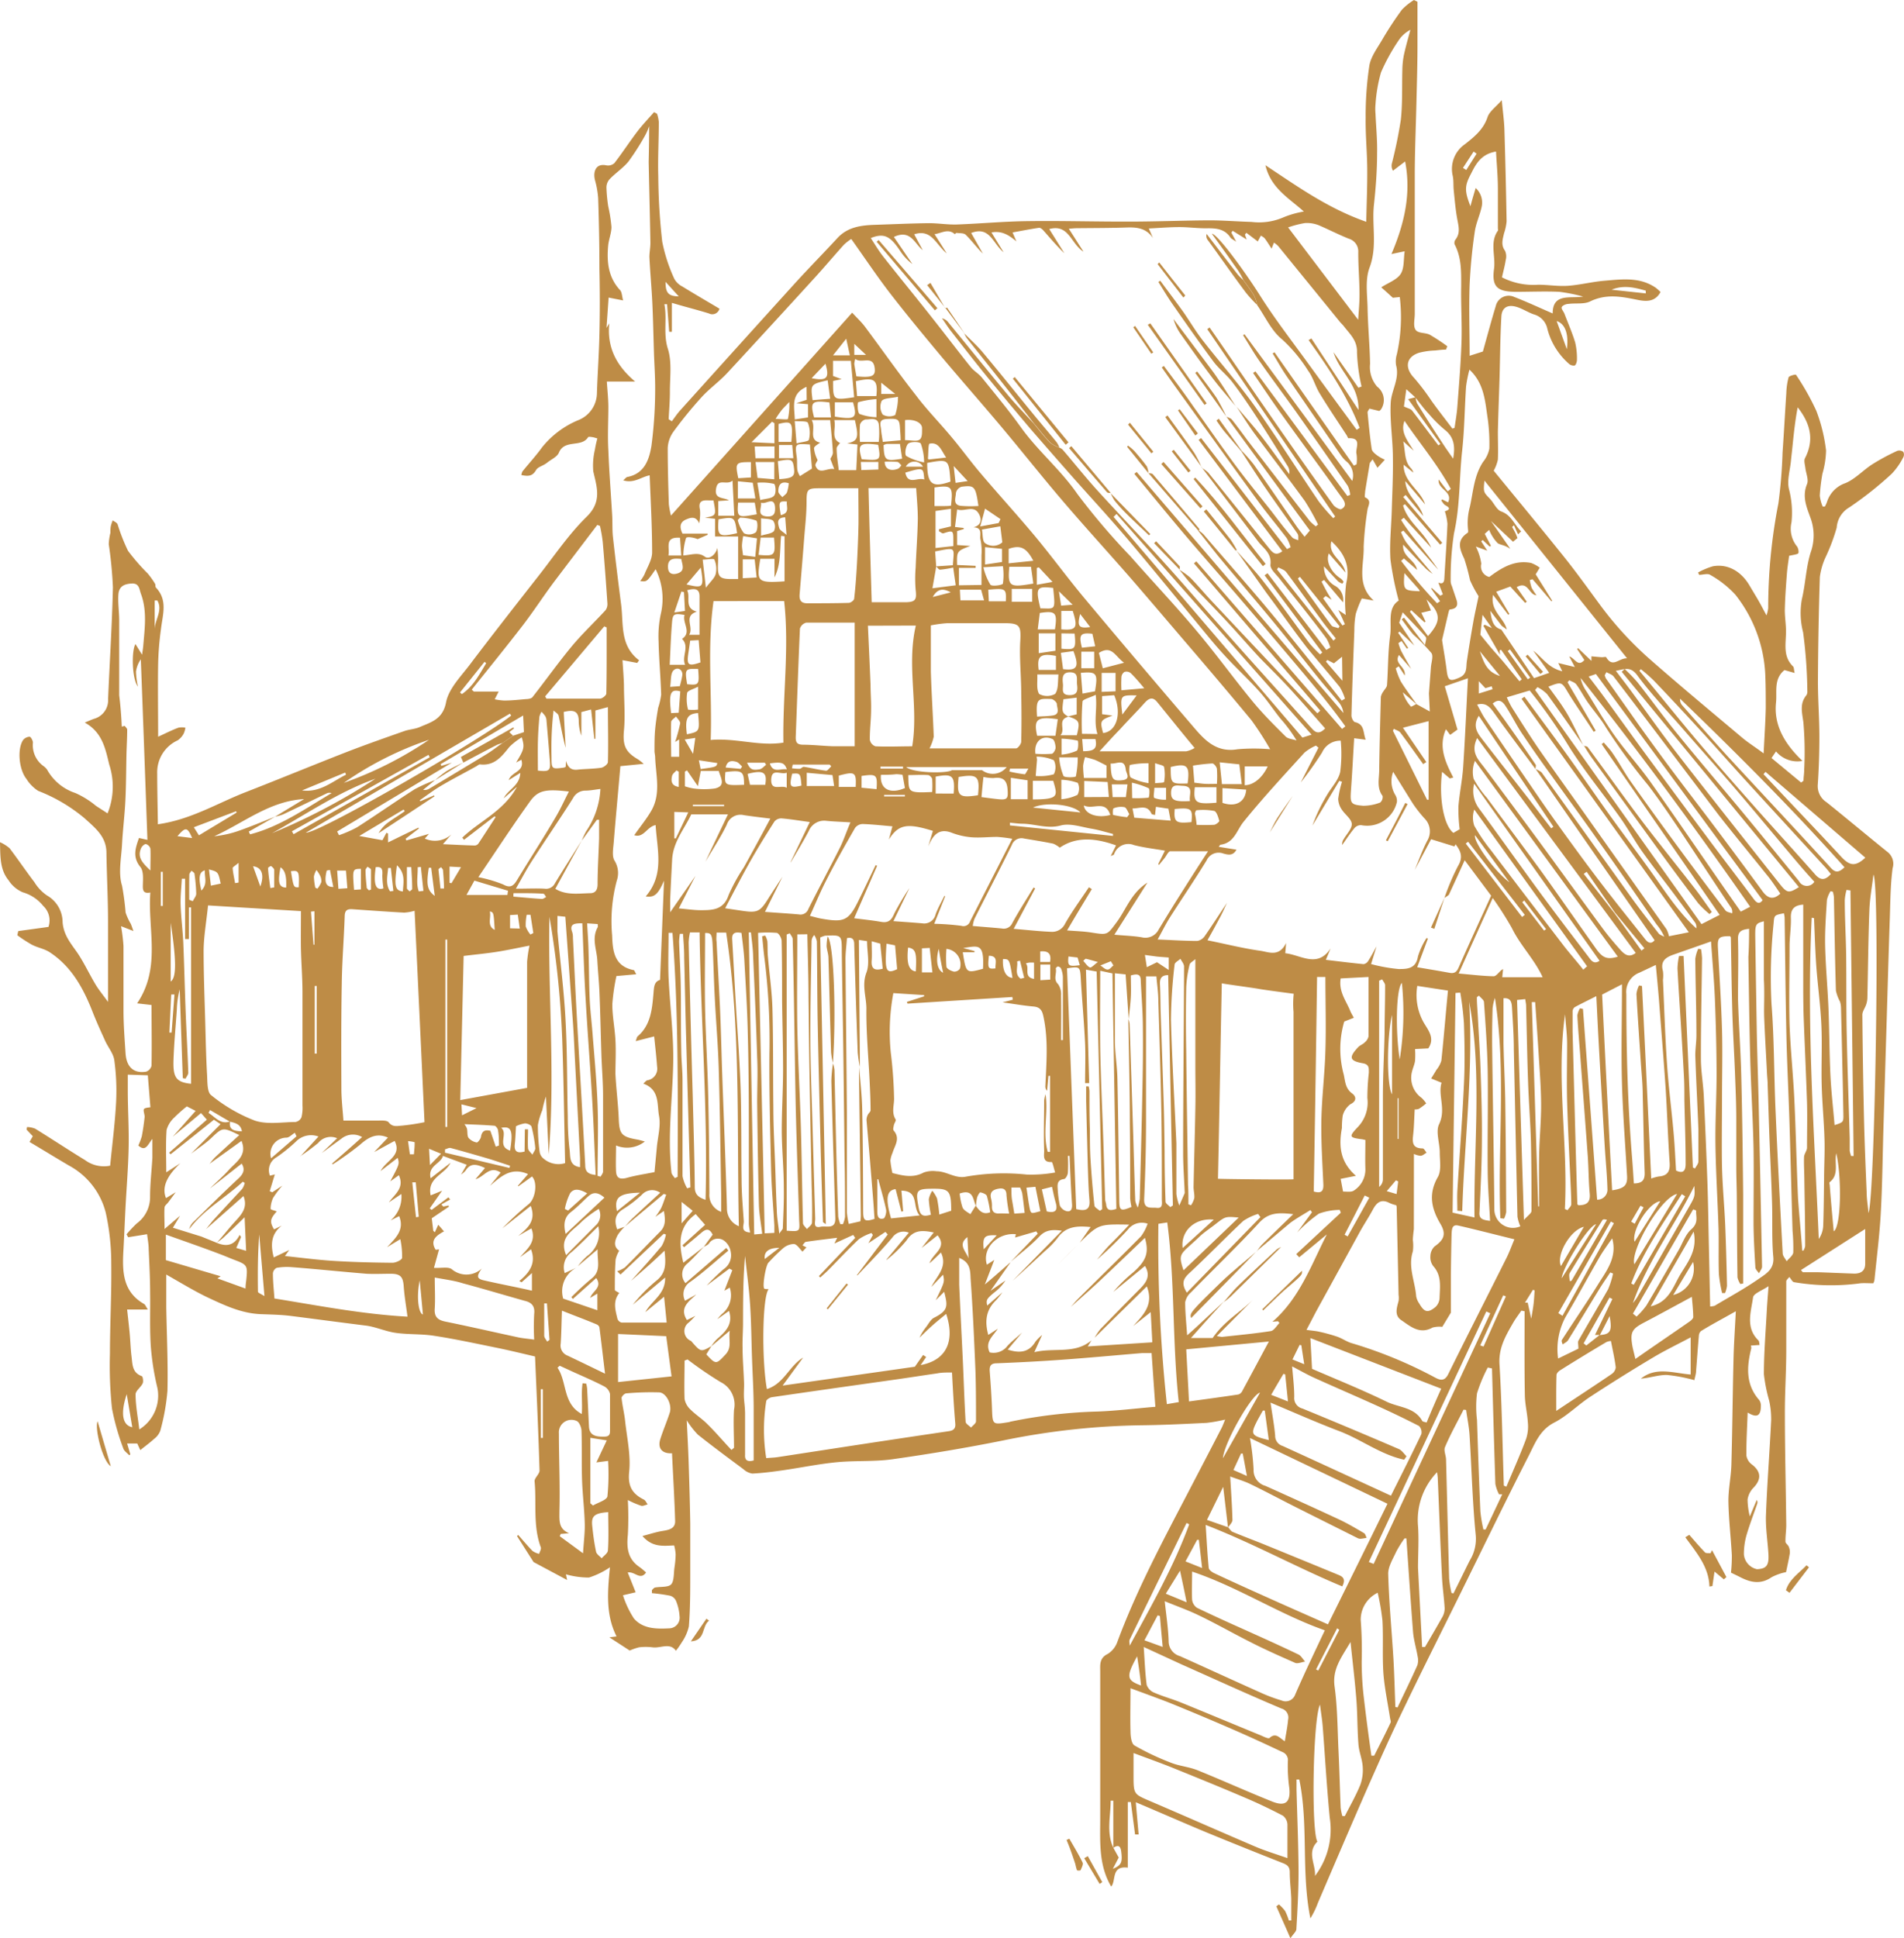 <svg xmlns="http://www.w3.org/2000/svg" viewBox="0 0 288 293.09"><title>TheWoods_Illustration_TreeHouse_Gold</title><g id="Layer_2" data-name="Layer 2"><g id="Layer_1-2" data-name="Layer 1"><path d="M283.36,194.06c-.83,0-1.39-.05-1.95,0a33.27,33.27,0,0,1-10.06-.17c-.24-.05-.41-.45-.7-.78-.15.21-.45.43-.46.66,0,3.5,0,7,0,10.51,0,3.15-.22,6.29-.21,9.44,0,5.63.15,11.26.21,16.9,0,.83-.14,1.68-.12,2.51,0,.25.38.48.49.75a2,2,0,0,1,.17,1c-.15.95-.37,1.88-.57,2.86a8,8,0,0,0-2.2.78c-1.62,1.11-3.14.8-4.7,0-.59-.3-1.19-.58-1.43-.7a23.76,23.76,0,0,0,.13-2.64c-.15-2.74-.48-5.47-.52-8.21,0-1.81.39-3.63.45-5.44.15-5.31.19-10.61.32-15.92.05-2.33.22-4.65.35-7.32-2,1.14-3.66,2-5.27,3a1,1,0,0,0-.32.71c-.16,1.76-.27,3.54-.42,5.31,0,.43-.15.85-.26,1.4a24.23,24.23,0,0,0-4.19-.79c-1.29,0-2.58.46-3.9.56,2.31-1.84,4.87-.84,7.53-.62v-5.62c-1.86,1-3.84,1.94-5.71,3.06q-4.78,2.85-9.44,5.9c-1.89,1.23-3.51,2.91-5.49,3.93-2.2,1.13-2.92,3.19-3.88,5.06-3.54,6.93-6.92,13.94-10.37,20.91-2.78,5.63-5.61,11.24-8.33,16.9-2,4.1-3.84,8.25-5.68,12.41-2.53,5.76-5,11.56-7.48,17.34a12.73,12.73,0,0,1-1.14,2.35c-1.42-7-.26-14.12-1.68-21l-.42,0c0,.51,0,1,0,1.53.11,4.14.29,8.28.31,12.41,0,2.89-.16,5.78-.33,8.66,0,.39-.47.76-.9,1.41-.81-1.85-1.47-3.34-2.13-4.83l.39-.29a6,6,0,0,1,.94,1,8.5,8.5,0,0,1,.56,1.43l.37,0c0-1.1,0-2.2,0-3.3-.05-1.32-.23-2.64-.23-4,0-.85-.4-1.13-1.1-1.4q-5.72-2.25-11.4-4.58c-3.53-1.47-7-3-10.79-4.6.16,1.87.3,3.37.43,4.87l-.54,0c-.21-1.63-.43-3.26-.64-4.9l-.46,0v9.92c-2.57-.33-1.73,2-2.51,2.86-2-3.37-1.64-7.09-1.66-10.74,0-7.23,0-14.47,0-21.71,0-1-.18-2.09,1.12-2.72a3.5,3.5,0,0,0,1.46-1.8c2.94-7.94,6.94-15.38,10.84-22.87,1.63-3.13,3.26-6.25,4.88-9.39.2-.37.34-.77.6-1.39a23,23,0,0,1-2.8.5c-3.23.16-6.46.32-9.69.36a111.06,111.06,0,0,0-21,2.28c-5.58,1.13-11.2,2.06-16.83,2.86-2.77.39-5.62.18-8.42.45s-5.43.83-8.16,1.22c-1.53.22-3.07.42-4.62.5a2.6,2.6,0,0,1-1.36-.67c-2.31-1.72-4.63-3.43-6.88-5.22a12.74,12.74,0,0,1-1.68-2.17c.11,2.4.23,4.45.29,6.5.1,3,.19,6.07.24,9.11,0,2.52,0,5,0,7.56s0,5.32-.21,8a7,7,0,0,1-1.06,2.39,12.44,12.44,0,0,1-.9,1.29c-.91-1.3-2.34-.33-3.57-.52a8.28,8.28,0,0,0-2,0,8.58,8.58,0,0,0-1.42.49l-3.08-2,1.09-.14c-1.66-3.28-1.37-6.75-1-10.45a12.13,12.13,0,0,1-3.17,1.55,12.57,12.57,0,0,1-3.49-.49l.18.86-5.07-2.71-2.51-3.94.19-.15c.72.81,1.41,1.64,2.16,2.41a3,3,0,0,0,1,.44c.09-.33.35-.72.25-1-1.21-3.26-.62-6.68-.94-10,0-.51.77-1.09.75-1.62-.17-5.72-.43-11.43-.68-17.23-1.82-.42-3.76-.9-5.71-1.3-3.16-.64-6.31-1.33-9.5-1.82-1.92-.31-3.91-.18-5.84-.45-1.48-.2-2.89-.85-4.37-1.08C51.66,200,47.85,199.49,44,199c-1.5-.19-3-.21-4.55-.27-2.91-.11-5.48-1.33-8-2.51-2-.95-4-2.17-6.3-3.48,0,1.83,0,3.37,0,4.9.07,4.23.28,8.45.18,12.67a32.8,32.8,0,0,1-1.09,6.07,2.84,2.84,0,0,1-.95,1.23c-.63.58-1.33,1.08-2.07,1.68l-.46-1H19.23l.49,1.65-.18.12c-.3-.33-.75-.62-.88-1A36.78,36.78,0,0,1,16.94,213a61.86,61.86,0,0,1-.31-8.29c0-4.53.26-9.07.2-13.6A35.79,35.79,0,0,0,16,183.4a11.22,11.22,0,0,0-5.53-7.12c-2-1.17-3.94-2.37-6-3.59l.49-.87-.94-1,.07-.39a3.64,3.64,0,0,1,1.23.25c2.53,1.56,5,3.2,7.54,4.75a4.81,4.81,0,0,0,3.8.85c.32-3.24.73-6.39.9-9.56a34.23,34.23,0,0,0-.27-6.4c-.15-1.06-1-2-1.44-3.05-.63-1.38-1.26-2.77-1.82-4.19-1.4-3.59-3.19-6.91-6.53-9.09-.8-.52-1.82-.68-2.68-1.13a21.74,21.74,0,0,1-2.2-1.43l.14-.63,4.57-.63A3,3,0,0,0,6.54,137a6.1,6.1,0,0,0-3.09-2.06,4.8,4.8,0,0,1-2.16-1.83C0,131.53.05,129.62,0,127.36a5.81,5.81,0,0,1,1.45.91c1.28,1.69,2.47,3.45,3.76,5.14a6.6,6.6,0,0,0,1.89,2,4.68,4.68,0,0,1,2.37,4.07c.16,1.9,1.18,3.1,2.16,4.5s1.86,3.29,2.83,4.91c.5.83,1.13,1.58,1.88,2.62V147c0-2.54,0-5.09,0-7.63,0-3.47-.19-6.94-.24-10.4,0-2.47-1.71-3.77-3.32-5.24a24.93,24.93,0,0,0-7-4.13A5.79,5.79,0,0,1,4,117.79c-1.14-1.43-1.41-4.48-.52-5.86a1.35,1.35,0,0,1,1-.52c.18,0,.51.59.5.9a3.89,3.89,0,0,0,1.6,3.54,2.21,2.21,0,0,1,.55.55,7.61,7.61,0,0,0,4.26,3.52,13.23,13.23,0,0,1,3.12,1.94L16.27,123a10.76,10.76,0,0,0,.26-7.36c-.57-2.3-1-4.88-3.71-6.37.65-.27,1-.43,1.4-.57a2.91,2.91,0,0,0,2.13-3c.24-5.62.6-11.24.73-16.87a63.42,63.42,0,0,0-.63-6.54,8.72,8.72,0,0,1,.25-1.71c0-.33,0-.67.06-1a5.78,5.78,0,0,1,.29-.89c.26.2.64.34.74.6a28.43,28.43,0,0,0,1.57,4,30.87,30.87,0,0,0,3,3.45,12.83,12.83,0,0,1,1.09,1.53c.11.17,0,.48.17.62,1.75,1.88,1,4,.74,6.16a45.75,45.75,0,0,0-.44,5.36c-.06,3.57,0,7.15,0,11,1.1-.5,2.07-1,3.07-1.37a2.85,2.85,0,0,1,1.05,0,3,3,0,0,1-.27.92,2.81,2.81,0,0,1-.9,1,5.3,5.3,0,0,0-3.09,5c0,2.56.07,5.12.1,7.69,5-.71,8.94-3.16,13.21-4.83,5.13-2,10.22-4.1,15.35-6.1,2.89-1.12,5.81-2.14,8.73-3.17.75-.26,1.59-.29,2.31-.6,1.77-.76,3.52-1.19,4-3.79.42-2.05,2.24-3.87,3.6-5.67,3.38-4.47,6.84-8.88,10.3-13.3,2.41-3.06,4.6-6.35,7.36-9.05,2.33-2.28,1.56-4.4,1-6.86a10.38,10.38,0,0,1,.25-3.3,15.12,15.12,0,0,1,.37-1.68c-.31-.08-.51-.16-.72-.19s-.61-.1-.68,0c-1,1.62-3.56.27-4.42,2.34-.26.64-1.14,1-1.77,1.51s-1.38.61-1.69,1.13c-.57,1-1.26.93-2.22.75a2.07,2.07,0,0,1,.16-.54c1-1.24,2.08-2.41,3-3.69a13.8,13.8,0,0,1,5.44-4.07,4.44,4.44,0,0,0,2.83-4c.09-3,.32-6,.38-9,.08-3.3.07-6.61,0-9.91,0-3.56-.07-7.11-.19-10.66A13.65,13.65,0,0,0,90,27.25c-.32-1.26.1-2.6,1.74-2.24a1.42,1.42,0,0,0,1.2-.35c1.21-1.57,2.29-3.23,3.49-4.81.77-1,1.66-1.93,2.5-2.89l.45.24a5.43,5.43,0,0,1,.27,1.23c0,2.74-.16,5.49-.08,8.23a93.09,93.09,0,0,0,.6,9.89A24.77,24.77,0,0,0,102,42.17a2.86,2.86,0,0,0,1.22,1.16c1.83,1.13,3.69,2.21,5.61,3.35a1.12,1.12,0,0,1-1.6.72c-1.8-.56-3.61-1-5.6-1.6v4.37l-.41,0L100.9,46l-.41,0c.45,2.22-.2,4.42.53,6.74.64,2,.3,4.35.31,6.54,0,1.37-.12,2.74-.19,4.11l.48.32c.41-.54.78-1.11,1.23-1.61q8.64-9.6,17.33-19.19c2.12-2.33,4.34-4.58,6.49-6.91,1.54-1.67,3.56-1.93,5.65-2,2.74-.09,5.48-.22,8.22-.25,1.39,0,2.79.24,4.17.2,3.59-.13,7.17-.47,10.76-.51,5.16-.07,10.31.09,15.47.07,4,0,8-.17,12-.19,2.12,0,4.24.18,6.37.24a9.26,9.26,0,0,0,4.91-.73,14.21,14.21,0,0,1,3-.84c-2.2-2-5-3.51-5.81-7,4.86,3.21,9.44,6.52,15.25,8.55.06-2.92.17-5.46.15-8s-.28-5.15-.24-7.73a50.76,50.76,0,0,1,.56-7.9c.25-1.42,1.27-2.72,2-4a52.25,52.25,0,0,1,2.92-4.44A9.42,9.42,0,0,1,213.88,0l.53.27c0,2.14,0,4.29,0,6.43,0,3-.09,5.89-.16,8.84-.08,3.46-.23,6.93-.25,10.39,0,7.17,0,14.34,0,21.52,0,.82-.27,1.84.12,2.42s1.47.4,2.15.75a28.77,28.77,0,0,1,2.65,1.74l-.2.51c-.54,0-1.08.07-1.62.13a11.15,11.15,0,0,0-2.47.35c-2,.66-2.16,2.31-.74,3.79a35.17,35.17,0,0,1,2.65,3.49c1,1.4,2.1,2.79,3.15,4.19l.33-.12c.14-1,.33-2.05.41-3.08.25-3.31.53-6.63.64-9.95.09-2.79-.11-5.59-.05-8.38,0-2.18.07-4.33-1-6.35a.85.85,0,0,1,.14-.71c.72-.93.5-1.88.3-2.92-.29-1.5-.41-3-.57-4.56-.07-.7,0-1.43-.14-2.12a4.55,4.55,0,0,1,1.83-4.82c1.44-1.13,2.81-2.23,3.43-4.11.29-.86,1.24-1.51,2.15-2.55.17,1.81.36,3.14.4,4.48q.21,6.93.33,13.85a7.82,7.82,0,0,1-.39,1.81c-.2.89-.5,1.74.15,2.63a2.08,2.08,0,0,1,.11,1.39c-.13.87-.37,1.72-.57,2.63a10.38,10.38,0,0,0,5.47,1.12c1.5,0,3,.26,4.49.16,1.83-.13,3.63-.6,5.47-.76,2.68-.22,5.42-.62,7.85,1.07a6.63,6.63,0,0,1,.7.63c-.95,1.77-2.62,1.36-3.9,1.1-2.32-.47-4.47-.78-6.74.32-.93.46-2.19.23-3.29.38-.35,0-.86.21-1,.46s.25.66.39,1c.55,1.45,1.18,2.88,1.63,4.36a10.57,10.57,0,0,1,.27,2.64c0,.3-.16.79-.36.86a1.11,1.11,0,0,1-.91-.32,10.5,10.5,0,0,1-3.21-5.25A2.85,2.85,0,0,0,232,47.54c-.95-.33-1.82-.94-2.78-1.18-1.27-.31-2.05.22-2.12,1.52-.18,3.1-.19,6.21-.28,9.31-.08,2.7-.19,5.4-.25,8.11,0,1.4.06,2.8,0,4.2a6.09,6.09,0,0,1-.63,1.68c3.49,4.27,7.11,8.63,10.66,13.06,1.84,2.3,3.57,4.71,5.32,7.09a52.42,52.42,0,0,0,7.8,8.5c4.56,4,9.19,7.84,13.81,11.73.93.78,2,1.44,3.24,2.37.12-2.46.27-4.65.32-6.84,0-1.74,0-3.47-.08-5.21a21,21,0,0,0-4.52-11.95,15.38,15.38,0,0,0-3.81-3c-.38-.25-1.11,0-1.67,0l-.16-.36a11.5,11.5,0,0,1,2.22-.93c2.24-.42,4.32.72,5.62,3,.43.73.87,1.44,1.29,2.17s.75,1.38,1.22,2.25a4.65,4.65,0,0,0,.26-1.11A82.23,82.23,0,0,1,269,76.13a75.87,75.87,0,0,0,.63-7.7c.21-3,.37-6,.57-9a10.34,10.34,0,0,1,.34-2.36c.07-.24,1.07-.48,1.12-.4a38.3,38.3,0,0,1,3.08,5.46,25,25,0,0,1,1.47,6,13.63,13.63,0,0,1-.55,3.51,28.56,28.56,0,0,0-.4,3.3,5.76,5.76,0,0,0,.44,1.66l.33,0a4.39,4.39,0,0,0,.31-.66,4.41,4.41,0,0,1,2.8-2.88c1.51-.63,2.71-2,4.13-2.89A32.72,32.72,0,0,1,287,68.17a1,1,0,0,1,.89.16.88.88,0,0,1,0,.82,10.45,10.45,0,0,1-1.74,2.49,53.71,53.71,0,0,1-6.42,5.09,3.84,3.84,0,0,0-1.91,3.06,28.54,28.54,0,0,1-1.68,4.47,10.24,10.24,0,0,0-.87,3q-.25,7.9-.29,15.83c0,2.78.22,5.56.22,8.35,0,2.4-.08,4.8-.24,7.19a2.9,2.9,0,0,0,1.33,2.69c3.07,2.46,6.09,5,9.17,7.48a2.26,2.26,0,0,1,.82,2.49c-.34,2.53-.34,5.12-.43,7.68-.17,5-.31,10-.46,15l-.51,16.93c-.12,4.23-.16,8.46-.4,12.68-.19,3.31-.61,6.61-.94,9.91A1.75,1.75,0,0,1,283.36,194.06ZM34.8,169.59c-.18,1.06.3,1.47,1.79,1.49-.16-1.07-1-1.27-1.82-1.46l-3-1.76-.23.44C32.57,168.91,33.31,170.1,34.8,169.59Zm209.39-31.52,4.1,5.68.45-.34L244.27,138,240,131.83l-.44.32ZM168.4,279.42l.82,1.48-.89,1.71c1.33-.56,1.47-1,1.26-2.66-.11-.83-.49-1-1.19-.51V272.3H168C168,274.69,167.33,277.1,168.4,279.42Zm59.23-179.06,2.2,2.66.35-.29-3.13-4.48-.22.12.06.65-2.51-4.38.19-.17,1.1.51-1.42-2c-.16,1.39-.27,2.4-.33,3,.72.88,1.21,1.49,1.71,2.08C226.29,98.82,227,99.59,227.63,100.36Zm-80,82.05c-.48-1-.36-2.66-2.47-1.92a9.4,9.4,0,0,0,.44,2.12c.2.44.77.71,1.18,1l.81-1.29c.53.75,1.08,1.44,2.19,1a18.3,18.3,0,0,0-.5-2.45c-.09-.28-.61-.48-1-.56-.11,0-.39.48-.48.78A7.52,7.52,0,0,0,147.63,182.41ZM242,201.88l-.74,0,2.63-5.44-.44-.21-3.91,6.91.41.33,2-1.58c1.64-.1,1.94-.6,1.52-2.87C242.94,200.07,242.47,201,242,201.88Zm-80.39-93.5c-1.76.48-.36,1.92-1.21,2.81h2.48c.51-2.08.41-2.28-1.33-2.85l1.31-.32V105.5l-2,.24C160.59,107.66,160.63,107.8,161.62,108.38Zm-20-22.68c-.17,1-.35,2-.57,3.26l3.52-.45c-.14-1-.26-1.8-.38-2.68a15.1,15.1,0,0,1-2,.32c-.18,0-.39-.32-.58-.5l2.53-.17c.17-2.78.58-2.72-2.68-2.09Zm72.49-25.59-1.38-1.25-.36,2.61c.59.28,1,.35,1.21.59,1.35,1.75,2.66,3.53,4,5.29l.3-.21L213,60.36l1.12-.29a3.43,3.43,0,0,0,.23.93c1.3,2.1,2.63,4.18,4,6.25.43.67.9,1.31,1.45,2.11.35-1.89.13-3.28-1.28-4.38a19.35,19.35,0,0,1-2.4-2.39C215.37,61.8,214.75,60.93,214.09,60.11ZM76,112.37l1.64-1.12,1.61-.54-.12-2.51-12.49,7.36.12.26,1.59-.49L51,125.74l.28.56A18,18,0,0,0,54,125.11c2.93-1.87,5.78-3.88,8.71-5.75a23.41,23.41,0,0,1,3.1-1.39L64,119.44a1.29,1.29,0,0,0,.91-.16q4.38-2.61,8.75-5.27C74.46,113.52,75.2,112.92,76,112.37Zm31.6,91.21-.76,1.23c1.46,1.59,1.51,1.51,2.92,0,1-1.09.41-2.23.63-3.58l-2.82,2.38a6.55,6.55,0,0,1,.86-1.09c1.3-1.12,2.5-2.26,1.84-4.28l-1.76,1.25a8.54,8.54,0,0,1,.69-.78,3.63,3.63,0,0,0,1.18-4l-.81.48,1.2-3.11-.44-.24-3.45,2.58a33.3,33.3,0,0,1,2.56-2.48,2.54,2.54,0,0,0,1.09-2.64,2.59,2.59,0,0,0-1-1.68,1.61,1.61,0,0,0-2.28.4c-.16.25-.53.37-.81.55l1.36-1.86c-.5-1-1-.91-1.76-.25s-1.71,1.43-2.57,2.15l-.24-.29,3.42-3.1-1.42-1.62c-2.68,1.93-2.56,4.5-1.87,7.35l3.13-2.43c-.82.84-1.6,1.73-2.47,2.52a2.07,2.07,0,0,0-.33,3l6.17-5.32.31.4c-1.9,1.58-3.72,3.26-5.72,4.7a2.19,2.19,0,0,0-.83,2.88l1.7-.95c-1.11,1.05-2.6,2-1.42,3.87l1.29-.63c-.33.34-.65.69-1,1a1.6,1.6,0,0,0,.34,2.79C106,204.47,106,204.48,107.57,203.58ZM32.74,187.92c1.43.62,2.67.51,3.51-1.18l.21.33-.72,1.65,1.49.43L37,184.08c-1.25,1.21-2.22,2.16-3.21,3.08-.31.29-.67.51-1,.77,1-1.1,1.86-2.23,2.84-3.29s1.86-2.08,1.2-3.77l-5.66,5c.44-.54.86-1.11,1.33-1.62,1.37-1.5,2.78-3,4.14-4.47a2.85,2.85,0,0,0,.38-.89l-.29-.19c-2.65,2.45-5.89,4.21-8.12,7.18a2.4,2.4,0,0,1,.71-1.15c2.25-2.2,4.48-4.41,6.78-6.55.73-.69,1-1.33.46-2.22l-4.8,3.77c1-1,2-1.86,2.9-2.86,1.08-1.19,2.77-2.15,1.87-4.34L31.69,176c.28-.33.54-.69.85-1,1.19-1.11,2.4-2.21,3.65-3.35-2.54-1.23-2.5-1.19-4.3.51-.92.86-2,1.54-3,2.31L33.36,170l-1-.67-6.55,5.22-.23-.23,5.71-5-.88-1-4.29,3.58,3.47-3.91-1.33-.68A21.94,21.94,0,0,0,26.36,169a4,4,0,0,0-1.16,1.87c-.15,2.11-.05,4.24-.05,6.41l2.14-1.38c-2.15,2-2.82,3.74-2.18,5.28l1.47-.89-1.14,1.54c-.19.25-.53.49-.55.75-.07.95,0,1.9,0,3.27l2.34-2-1.08,1.81L30.47,187Zm8.89-64.43-4,2.27.2.41c4.54-1.17,8.34-3.88,12.33-6.23a1,1,0,0,0-.66,0c-2.23,1.07-4.45,2.16-6.69,3.22a7,7,0,0,1-1.21.34L46,120.84c-5.21.28-9.12,3.6-13.6,5.62a16,16,0,0,0,3.9-.89C38.11,124.93,39.86,124.19,41.63,123.49Zm172.64-17,2,1.1-.13-2.73.3-3.93c.05-.74.4-1.69.08-2.17A27.83,27.83,0,0,0,213.82,96c-.66-.73-1.2-1.56-1.8-2.35l.35-.25,3.18,4.16c.07-.55.27-1,.12-1.23-1.08-1.23-2.23-2.39-3.5-3.73l-.53,1.58,2.3,3.45-2.23-2.11-.23.16,1.52,2.3-.19.12L212,96.93l-.47.32a7.11,7.11,0,0,0,.42,1.2c.47.91,1,1.8,1.5,2.7l-1.84-2.1c-.82,1.33,1.1,1.75.87,3.1l-.91-1.39-.45.3a11.57,11.57,0,0,0,.77,2c.75,1.2,1.6,2.32,2.41,3.47l-2.11-1.83a5.59,5.59,0,0,0,1.24,2.16C213.5,106.89,214,106.58,214.27,106.45Zm-119.76,79c.45-.47.87-1,1.35-1.42,1.29-1.22,2.6-2.41,4-3.7a2.08,2.08,0,0,0-2.76.29,18.32,18.32,0,0,1-2.81,2.17c-1.3.78-1.39,1.78-.94,3.08l1.15-.4a6.5,6.5,0,0,0-1.08,1.28c-.39.78-.72,1.66.24,2.35a4.49,4.49,0,0,0-.54,1.32C93,192,93,193.51,93,195.06c0,.15.44.31.67.47-1,1.24-.59,2.59-.27,3.92A.9.9,0,0,0,94,200c2.24,0,4.48,0,6.84,0-.12-1.25-.25-2.53-.39-3.9l-2.84,2.33c1-1.81,3.05-2.68,3-5.24l-4.89,4.11a24.58,24.58,0,0,1,3.61-3.67c1.48-1.19,1.38-2.66,1.19-4.5-.72.68-1.25,1.19-1.81,1.69-1.08,1-2.17,1.92-3.26,2.88,1.56-1.75,3.15-3.48,4.64-5.28a5.84,5.84,0,0,0,.64-1.73l-.33-.12-6.54,6.17-.51-.5a4.33,4.33,0,0,0,1.18-.58c1.8-1.78,3.54-3.62,5.33-5.42.88-.89.77-1.9.56-3.11l-1.31.89a10,10,0,0,0,.87-1.28c.32-.67.53-1.39.79-2.08l-.37-.11ZM201.43,90.7l-.9-.57-.39.35,2.92,4.11.37-.2c-.32-.72-.63-1.43-1-2.14l1.13.75a21.24,21.24,0,0,1,.07-4.81c.64-2.63-.29-4.53-2.24-6.34-.57,2.1,1.77,2.8,2.13,4.74L201,83.69c-.5,1.23.36,2.87,1.79,3.79a1.68,1.68,0,0,1,.44.51s-.17.28-.2.26a2,2,0,0,1-.63-.34c-.72-.75-1.42-1.51-2.13-2.27a3.25,3.25,0,0,0,1.76,3,2.44,2.44,0,0,1,1.12,2.45l-2.87-3.39-.38.25c.24.47.48.94.73,1.4S201.17,90.25,201.43,90.7Zm-156,84.17,2.74-3a3.19,3.19,0,0,0-3.41.77A23.92,23.92,0,0,1,41.83,175a2.25,2.25,0,0,0-1,2.79l.74-.19-.77,2.53.38.17,1.52-1a15.41,15.41,0,0,0-1.39,1.85,4.08,4.08,0,0,0-.38,1.66c0,.12.63.26.93.38-1,1.14-1.1,1.54-.41,2.72l1.16-.56c-1.52,1.18-1.75,2.73-1.2,4.8l2.34-1.12-.65.91c2.51.26,4.88.58,7.26.73,3,.19,6,.26,9,.29.51,0,1.42-.42,1.46-.74a12.3,12.3,0,0,0-.27-2.83l-2,1.21c1.28-1.37,2.67-2.59,1.83-4.69l-1.31.65a4.68,4.68,0,0,0,1.64-4l-1.89,1.26c.93-1.26,2.39-2.2,1.51-4.1l-1.3.93c1.4-2.63,1.4-2.63,1.12-3.56l-2.58,2c.87-1.65,3.26-2.33,2.12-4.56l-3.1,1.69,2.09-2.19c-1.65-.74-2.91-.1-4.19,1.05a48.07,48.07,0,0,1-4.16,3l-.09-.13c1.47-1.28,2.94-2.56,4.53-4a2.76,2.76,0,0,0-3.11.23l-3,2.19L51,172.13a2.43,2.43,0,0,0-2.87.71A32,32,0,0,1,45.38,174.87Zm107.39,16.07-3,4.27,2.26-1.57a6.94,6.94,0,0,1-1.66,1.79c-1.21,1-1.28,1.17-1.09,2l2.29-2a12,12,0,0,1-1,1.24c-1.53,1.48-1.67,3.24-1.13,5.2l1.44-.94c-.69,1.1-2,2-1.23,3.58a2.61,2.61,0,0,0,2.7-1c.68-.72,1.47-1.33,2.21-2l-2.18,2.58c1.85.6,3.23.41,4.2-1.21a6.54,6.54,0,0,1,1-1l-1.18,2.6c3-.74,6.13.35,8.65-1.79l-.57.92,9.77-.62-.24-4.57-2.66,2.11c1.5-1.66,3.16-3.18,2.07-6l-7.9,7.76a9.25,9.25,0,0,1,.88-1.3q2.91-3,5.89-6c1-1,1.78-2,.85-3.55l-4.78,3.92a22.51,22.51,0,0,1,2.95-2.91c2.05-1.81,2.46-3,1.82-5.26-2.32,2.21-4.58,4.39-6.87,6.54-1.42,1.33-2.89,2.61-4.34,3.91.39-.43.75-.88,1.16-1.29,3.16-3.13,6.34-6.23,9.46-9.39a7.26,7.26,0,0,0,1-1.91,2.66,2.66,0,0,0-3,.91,55.58,55.58,0,0,1-4.67,4.53c.59-.69,1.16-1.41,1.78-2.08,1-1,2-2,3.1-3.22-4.61-.08-4.61-.08-7.48,2.72l1.65-2.35c-2-.2-3.76-.14-5,1.65a12.63,12.63,0,0,1-1.94,2c-1.6,1.5-3.23,3-4.85,4.47l7.44-7.57c-1.6-.23-2.53-.06-3.42.89-1.32,1.39-2.88,2.56-4.33,3.82l4.1-4.26-.22-.35-3.2.93s.05-.23.11-.5c-2.82-.28-5.15,2.21-4.38,4.61l1.12-.72-1.43,3.71C150.2,193.21,151.49,192.08,152.77,190.94Zm-65.63.77a4,4,0,0,0-2,4.67l5.17,1.76v-2.52l-1.09.65c.34-1.06,1.9-1.56.92-3l-3.54,3.16-.23-.27c1-1,2.08-2,3.17-2.9,1.38-1.17.72-2.64.81-4.33l-3,2.55a10.56,10.56,0,0,1,1.43-1.55,4.27,4.27,0,0,0,1.67-4.49c-1.43,1.4-2.7,2.73-4.08,3.93a2.83,2.83,0,0,0-1,3.15ZM213.79,71.47l-1.48-1.19c0,2.68,2.53,3.78,3.26,6l-3-3.53c.1,2.23,2.18,3.33,2.71,5.28l-2.66-3.18-.37.31,5.9,6.93-.32.27-5.31-6.11-.29.19c.71,2.56,3.23,4,4.25,6.38l-4.14-4.53-.41.34c1.62,2.67,3.89,4.88,5.6,7.52l-5.25-5.91-.36.22A8.18,8.18,0,0,0,212.7,82c1.28,1.62,2.63,3.19,4,4.78a8.79,8.79,0,0,1-1-.77c-1.12-1.15-2.21-2.32-3.46-3.64-.16,1.87,1.82,2.25,2.11,3.82l-2-1.74-.41.37a72.11,72.11,0,0,0,5.43,6.41l.46-.31L216.47,89l.11-.07,1.28,1.15.39-.2-.69-1.79c.63.3.88,0,.91-.59.16-2.76.36-5.52.47-8.28a8.56,8.56,0,0,0-.39-1.9c.77-.24.85-.5.08-.91-.27-.14-.43-.48-.63-.73l.14-.16.9.45c.77-1.69-1.6-1.92-1.43-3.46l1.37,1.8.47-.38c-2-3.7-4.73-6.93-7-10.28-.68,1.69.49,3.05,1.39,4.51l-1.58-1.42c.34,1.62.13,3.06,1.24,4.15A1.72,1.72,0,0,1,213.79,71.47Zm-43.06,82.68c-.16-2.26-.31-4.52-.47-6.8l-1.62-.17c0,3.46,0,6.78,0,10.1,0,1.94.34,3.87.38,5.81.13,6.09.19,12.18.28,18.27,0,1.74.19,1.85,1.85,1.15a8.22,8.22,0,0,1-.2-1.29c0-3.78,0-7.55-.05-11.32,0-5.27-.15-10.54-.23-15.8a3,3,0,0,1,.19.71q.31,9.21.6,18.4c.08,2.8.16,5.6.26,8.4a4.5,4.5,0,0,0,.38,1,8.93,8.93,0,0,0,.3-1.31c.14-5.33.29-10.65.39-16,.07-3.25.12-6.5.08-9.75,0-2.43-.21-4.87-.32-7.3,0-1-.61-1-1.5-.74,0,1.09.05,2.14,0,3.19S170.84,153,170.73,154.15ZM88,127.08l-4,7.33c1.64,1,3.48.7,5.27.66.75,0,1.11-.45,1.12-1.31,0-2.32.16-4.64.23-7,0-.93,0-1.86,0-2.79l-.33,0L88,127.12a11.86,11.86,0,0,1,.68-1.44,12.49,12.49,0,0,0,2.14-6.37c-.78.09-1.5.24-2.23.25a2.1,2.1,0,0,0-1.92,1.15c-2,3.17-4.15,6.28-6.18,9.44-.84,1.29-1.55,2.66-2.46,4.24,1.69,0,3-.07,4.35,0a1.49,1.49,0,0,0,1.57-.83C85.26,131.39,86.66,129.24,88,127.08Zm144.23-10.82c-2.06-2.78-4.16-5.55-6.17-8.37-.67-.93-1.27-1.71-2.63-1.34.41.73.76,1.49,1.22,2.17q3.92,5.77,7.87,11.52,2.11,3.08,4.3,6.09c1.85,2.55,3.71,5.09,5.63,7.58,2.09,2.74,4.26,5.41,6.4,8.12.52.67,1,.69,1.42.15-6.06-8.7-12.06-17.31-18-25.91.35.22.81.35,1,.66,4.42,6.13,8.8,12.28,13.21,18.41,1.42,2,2.91,3.89,4.4,5.81.19.24.57.34.86.51a7.86,7.86,0,0,0-1.17-1.87c-3-4.34-6-8.71-9.07-13-2.21-3.15-4.49-6.24-6.72-9.36-1.46-2-2.93-4.08-4.33-6.17-1-1.42-1.74-3-2.66-4.4-.43-.68-1-1.33-2-.46.76,1.06,1.53,2.08,2.26,3.13,1.42,2,2.83,4,4.21,6.07C232.39,115.72,232.27,116,232.25,116.26Zm-102.16,45.1a20.87,20.87,0,0,1-.33-2.2q-.3-8.19-.53-16.37c0-.84-.38-1.09-1.1-.92-.08,1.15-.23,2.23-.22,3.31.06,7.69.15,15.38.21,23.07,0,5,0,10.05,0,15.08a12.41,12.41,0,0,0,.29,1.76l1.75-.4a6.78,6.78,0,0,0,.07-.84c-.08-6.82-.18-13.64-.26-20.46,0-.7,0-1.39,0-2.09.17,2.18.43,4.36.47,6.54.11,5.12.12,10.24.14,15.36,0,1.4.27,1.6,1.72,1.12-.07-1-.13-2-.21-3-.32-4-.65-7.95-1-11.93a1.78,1.78,0,0,1,.18-.78c.11-.26.43-.47.43-.71,0-1.54-.08-3.08-.15-4.62-.18-3.59-.52-7.17-.48-10.75,0-1.79-.72-3.52,0-5.44.54-1.38.1-3.15.1-4.77l-1.23-.18Zm-10.48-31,2.9-6.05c-1.59-.21-2.92-.44-4.26-.55a1.36,1.36,0,0,0-1.08.46c-1.39,2.18-2.75,4.38-4,6.63s-2.31,4.32-3.46,6.5l2.42.36c2.52.38,2.86.2,4.25-2.06.64-1,1.33-2.05,2-3.07l-2.65,5.32c1.87.14,3.51.24,5.14.38a1.26,1.26,0,0,0,1.43-.83c1.55-3.09,3.19-6.13,4.74-9.21.6-1.19,1-2.46,1.62-3.88-1.42-.09-2.53-.12-3.63-.23a2.51,2.51,0,0,0-2.67,1.53C121.48,127.29,120.53,128.84,119.61,130.4Zm-14.39,2.09c-.83,1.63-1.67,3.25-2.52,4.92,1.22.11,2.23.26,3.24.27,1.83,0,3.54,0,4.3-2.31a27.15,27.15,0,0,1,2.3-4.18c1.31-2.37,2.61-4.75,4-7.36-1.55-.19-2.8-.34-4-.52a2.17,2.17,0,0,0-2.58,1.43c-.93,1.94-2.15,3.75-3.25,5.62,1.12-2.36,2.24-4.71,3.42-7.17h-5.55c-1,2.15-2.73,4.12-2.89,6.79-.11,2-.21,4.05-.3,6.08,0,.54,0,1.07,0,1.94Zm85,56.62,0,0a9.82,9.82,0,0,1,.62-.79c1.52-1.5,3.06-3,4.8-4.67-2.14-.24-3.69-.3-5.14,1.28-3.33,3.61-6.88,7-10.32,10.53a2.69,2.69,0,0,0-.89,1.51c0,1.59.17,3.19.3,5,.58-.51,1-.88,1.41-1.26l4.16-3.88-3,3.31-2,2.24h3.28c1.77-2.56,4.17-3.9,6.08-5.76l-5.44,5.46a5.88,5.88,0,0,0,.78.13c2.47-.27,4.94-.5,7.38-.88.49-.08.88-.8,1.31-1.22l-.22-.27-.84.08c4.12-3.57,5.86-8.57,8.23-13.21l-4.18,3.46-.45-.48,6.74-6.26-.16-.43a9.54,9.54,0,0,0-3.15.57,22.63,22.63,0,0,0-3.3,2.85l2.25-3.06-.24-.33c-1,.63-2,1.18-3,1.9C193.52,186.29,191.87,187.72,190.18,189.11ZM126,160.8h0a6.1,6.1,0,0,1,.22,1c.1,4.12.18,8.24.28,12.36.08,3.27.18,6.55.29,9.82a5.41,5.41,0,0,0,.32,1.14h.39a4.23,4.23,0,0,0,.32-1.11c0-3,0-5.91-.07-8.87q-.08-7.4-.17-14.8c-.07-5.46-.18-10.93-.25-16.39,0-2.57,0-2.57-2.54-2.45a5.12,5.12,0,0,0-.72.27c.28,14.33.56,28.75.84,43.35-.3-.22-.42-.28-.43-.33-.13-3.9-.26-7.8-.36-11.7-.16-6.24-.32-12.49-.44-18.74-.07-4-.06-8-.12-12a2.94,2.94,0,0,0-.39-.95,1.38,1.38,0,0,0-.41,1c-.07,4.78-.2,9.55-.18,14.32,0,4.33.19,8.65.31,13q.2,7.29.42,14.6c0,.53-.32,1.45.79,1.2.85-.2,2.3.48,2.25-1.29-.2-6.91-.43-13.83-.6-20.75A20.6,20.6,0,0,1,126,160.8Zm113.52-48.05c-1.82-2.6-3.63-5.22-5.5-7.78a6,6,0,0,0-1.46-1.06l-.36.43,25.17,35.41,2.75-1.4-17.85-25.82.32-.25c.46.56,1,1.09,1.38,1.69,1,1.44,1.81,3,2.81,4.38q3.69,5.2,7.48,10.33,3.33,4.53,6.74,9c.19.25.64.3,1,.44a1.17,1.17,0,0,0-.12-.81c-2.68-4-5.34-8.07-8-12.08-1.47-2.18-2.95-4.35-4.54-6.44a92.1,92.1,0,0,1-6.42-8.77c-.78-1.34-1.84-2.51-2.73-3.78-.62-.89-1.11-1.86-1.75-2.73-.22-.31-.7-.44-1.07-.64l-.26.31,4.26,7.31-.3.18c-1.29-2-2.63-3.89-3.86-5.89-1-1.69-1-1.72-3-.94,1,1.37,2,2.68,2.84,4.1s1.66,3.23,2.47,4.85ZM140.41,128c.23-.79.47-1.57.7-2.35-3.88-1.21-5.21-1-6.66,1.31l.54-2c-1.52-.13-3-.3-4.5-.35a1.48,1.48,0,0,0-1.14.57c-1.5,2.61-3,5.24-4.35,7.91-.91,1.75-1.66,3.59-2.49,5.41.66.16,1.16.32,1.68.41,3.59.64,4.21.32,5.81-3,.83-1.69,1.63-3.39,2.45-5.09l.22.11-3.47,7.93c1.47.19,2.79.32,4.09.55,1.14.2,1.59-.32,2-1.3a37.87,37.87,0,0,1,2.27-3.81l-2.42,5c1.66.12,3,.21,4.38.33a1.77,1.77,0,0,0,2-1.35c.36-1,.88-1.87,1.33-2.8l.12.06-1.66,4.16a38.63,38.63,0,0,1,4.09.3,1.05,1.05,0,0,0,1.34-.68l6.37-12.48a21.89,21.89,0,0,0-2.27-.28c-1.28,0-2.56.15-3.83.06a10.84,10.84,0,0,1-3-.67C142,125.15,141.1,126.32,140.41,128ZM72.87,191.84c-.82,1.15-.77,1.53.33,1.78,2.41.56,4.83,1,7.26,1.56v-2.67l-1.56,1.4-.35-.19c1.54-1.27,2.58-2.69,1.77-4.8l-1.66,1.19c1.07-1.25,2.52-2.29,1.72-4.35l-2,1.14c1.37-1.13,2.78-2.24,1.9-4.54L76,185.75a44.47,44.47,0,0,1,4-3.68c1-.87,1.35-3.25.47-4.16-.68.5-1.38,1-2.07,1.49l-.06-.09,1.53-1.76c-2.59-1.14-4.13.4-5.76,1.77l1.62-2c-1.71-1.14-2.48.67-3.81,1l1.44-1.69c-1.16-.53-2.14-.86-2.92.37a3.14,3.14,0,0,1-.69.61l.85-1.47L67,174.8c-.32,1.2-2.33,1.48-1.86,3.38l3-2.34c-.87,1.81-3.56,2.23-3,4.93l1.73-.71L65,182.74l.29.22,2.54-1.9.26.33-1.33.75.29.32.78-.16.08.17-2.6,1.76.23,1.91.24.2.51-1.13.87,1C66,186.85,65,187.54,65.9,189l.51-.07-.77,2.8c1.14.06,2.13-.19,2.68.19A3.43,3.43,0,0,0,72.87,191.84Zm145.6-56,0,0a34.52,34.52,0,0,1,2.07-4.88c.82-1.36.4-2.27-.37-3.29L220,128l-3.53-1.09L214,131.55c.61-1.47,1.15-3,1.87-4.38a2.77,2.77,0,0,0-.44-3.45,19.8,19.8,0,0,1-1.7-2.17c-1-1.59-2-3.21-3-4.83a4,4,0,0,0,.3,3.46,1.73,1.73,0,0,1,.27,1.08,4.62,4.62,0,0,1-5.41,3.52,1.29,1.29,0,0,0-1,.43c-.68.81-1.25,1.71-1.87,2.57a1.28,1.28,0,0,1,.24-.9c.44-.77,1.26-1.57,1.21-2.3s-1-1.38-1.5-2.14a3,3,0,0,1-.55-1.64,15.68,15.68,0,0,1,.57-2.58l-.41-.13-4.06,6.75a25.7,25.7,0,0,1,2.2-4.61c.68-1.17,1.73-2.24,2-3.49a21.36,21.36,0,0,0,.08-4.73,3,3,0,0,0-2.82,1.78,52.7,52.7,0,0,1-3.23,4.54l1.44-2.82,1.24-2.44-.38-.32a7.28,7.28,0,0,0-1.73,1.06c-3.15,3.47-6.34,6.9-9.28,10.54-1,1.29-1.38,3.13-3.42,3.39-.09,0-.16.18-.27.32l2.68.43c-.54,1-1.32.76-2,.58a2,2,0,0,0-2.52,1.05c-1.77,2.89-3.69,5.7-5.52,8.57-.63,1-1.16,2.07-1.88,3.38,2.24.09,4.09.22,6,.22a1.73,1.73,0,0,0,1.14-.76c1.15-1.65,2.23-3.35,3.34-5-.32.68-.61,1.36-.95,2-.66,1.26-1.35,2.51-2,3.66,2.88.59,5.43,1.23,8,1.59,1.26.18,2.84,1,3.9-1.18l-.13,1.55c2.39.26,4.86,2.31,6.86-.73l-.72,1.73c2,.24,3.86.47,5.7.65a1,1,0,0,0,.68-.44c.47-.73.87-1.5,1.29-2.25l-.83,2.68a24.78,24.78,0,0,0,4.16.75c1.22,0,2.62,0,2.92-1.86a11.11,11.11,0,0,1,1.31-2.83l.21.08-1.62,4.34c1.84.31,3.36.56,4.87.84.74.14,1.09-.1,1.4-.81,1.58-3.61,3.24-7.18,4.91-10.85l-4-5.36c-.88,1.93-1.63,3.58-2.4,5.23C218.94,135.51,218.66,135.65,218.47,135.82Zm8.64-40.61,4.93,7.32,2.29-.8-2.41-3.35c1.36,1,2.24,2.6,4.39,3.11l-.61-1.25,2.51.61-.85-1.6c.83.2,1.29,1.69,2.29.54l-1.1-1.67.17-.11,2,1.91c0-.37,0-.53,0-.69s0-.29,0,0c.62.06,1.11.11,1.6.14.21,0,.58-.1.63,0,1,1.68,1.88.12,3.16.16L224.54,72.68c-.18,1.75-.15,1.73.82,2.74.61.63,1,1.67,1.73,1.93,1.58.58,1.94,2,3,3l-.47.45L229,79.43l-.28.26c.17.3.34.59.49.9s.22.52.32.78l-.67.55-5.06-4.75.31-.41L228.46,83c-1-.66-1.5-.56-1.93-.87a6.31,6.31,0,0,1-1.28-2l-.67.6.94,1.81-.19.12-1.06-1-.22.21.91,1.4-1.73-.62a8,8,0,0,1,.83,2.6,1.64,1.64,0,0,0,1.21,2c1.82-1.36,3.8-2.61,6.31-2.12a4.89,4.89,0,0,1,1.32.72l-.61,1,2.5,4-.12.08c-.95-1.11-1.9-2.23-2.86-3.34l-.41.13a6.14,6.14,0,0,0,.28,1.16,8.49,8.49,0,0,0,.73,1.13c-1.15,0-1.25-2.25-3-1.21L230.94,91l-.25.17-2.24-2.47-2.13.78,2,3.37-.19.11-2.29-3c-.47,2.45,1.65,3.44,2.08,5.23l-.77-.55-1.74-2.29C225.62,93.54,225.69,94.81,227.11,95.21ZM185.75,231c-.23-1.91-.45-3.83-.73-6.16l-2.45,5,3.2,1.12c.23.24.41.59.69.7,1.6.67,3.23,1.27,4.83,1.92q5.49,2.24,11,4.51c.63.26,1.4.53.74,1.81-6.88-2.86-13.44-6.5-20.66-9.3.16,2.42.26,4.45.46,6.47,0,.31.49.67.83.83,2.53,1.19,5.07,2.34,7.62,3.48,3.17,1.43,6.36,2.83,9.59,4.26,3.1-6.26,6.1-12.31,9-18.24l-20.8-9.94a38.74,38.74,0,0,1,.55,4.75,2.43,2.43,0,0,0,1.77,2.48c3.72,1.67,7.44,3.35,11.13,5.07,1.31.61,2.55,1.35,3.8,2.08.2.11.27.46.4.71a7.5,7.5,0,0,1-.93.15,1,1,0,0,1-.51-.14c-3.21-1.61-6.43-3.21-9.64-4.83-2.17-1.1-4.31-2.24-6.5-3.3-.9-.44-1.88-.72-3.06-1.15.14,2.41.29,4.49.34,6.58C186.41,230.24,186,230.62,185.75,231Zm-4-160.26a5,5,0,0,1,1,.72c3.09,3.8,6.15,7.63,9.21,11.45.53.65,1,1.22,2,.45L181.31,66.52l.37-.28,13,16.8.54-.29a6.12,6.12,0,0,0-.58-1.36c-1.35-1.79-2.81-3.51-4.14-5.32-4.15-5.68-8.25-11.4-12.37-17.11-.81-1.12-1.6-2.26-2.4-3.4l.32-.22c1.47,2,3,4,4.42,6.07,2.11,2.94,4.16,5.93,6.32,8.84,1.78,2.4,3.68,4.71,5.53,7.06,1,1.31,2,2.64,3.11,3.92.2.25.62.32.94.47,0-.34.06-.76-.11-1-1.58-2.29-3.23-4.54-4.8-6.84-1.27-1.84-2.47-3.74-3.69-5.61l.07-.06a24.93,24.93,0,0,1,1.81,2.06c2.21,3.13,4.37,6.3,6.55,9.45.33.46.69.9,1.13,1.47l.8-.94L185.5,63h0c.29.15.66.23.84.46.8,1,1.53,2,2.31,3.06q4.71,6.13,9.45,12.25a7.43,7.43,0,0,0,.93.83l.34-.29a37.56,37.56,0,0,0-2-3.55c-2.51-3.45-5.12-6.83-7.66-10.26-.94-1.29-1.78-2.66-2.66-4l0,0c1.25,1.48,2.55,2.93,3.73,4.45,1.46,1.88,2.83,3.83,4.23,5.75a1.71,1.71,0,0,0-.27-1.27c-1.47-2.36-2.94-4.73-4.46-7.06-1.23-1.88-2.48-3.75-3.84-5.53-.84-1.11-2-2-2.84-3.09-2.14-2.87-4.19-5.81-6.24-8.75-.76-1.09-1.43-2.24-2.14-3.36l.28-.19c1.17,1.59,2.37,3.16,3.52,4.77,1,1.44,1.91,3,3,4.37,2.55,3.28,5.32,6.4,7.73,9.77,3.36,4.72,6.44,9.63,9.7,14.43a26.89,26.89,0,0,0,2.22,2.57l.29-.25L182.61,49.77l.36-.24c3,4.31,5.94,8.64,8.93,12.94q4.84,7,9.77,13.87c.24.35,1,.76,1.2.65.87-.42.58-1.09.12-1.72-.87-1.17-1.7-2.37-2.56-3.55-2.28-3.14-4.58-6.27-6.83-9.42-1.39-1.94-2.71-3.93-4.06-5.9l.36-.24L203.8,75l.43-.16a4.13,4.13,0,0,0-.36-1.36Q200,67.88,196.1,62.36c-1.76-2.48-3.6-4.91-5.34-7.4-1-1.38-1.82-2.84-2.73-4.27l.22-.14c5.41,7.36,10.81,14.73,16.29,22.18a2.75,2.75,0,0,0-.94-3,5.17,5.17,0,0,1-.85-1q-4.09-5.94-8.17-11.9c-.74-1.09-1.38-2.25-2.08-3.38l.28-.18,12,17.14.41-.19a5.72,5.72,0,0,0,0-1.55c-.24-.86.92-2.5-1.22-2.4-.08,0-.17-.29-.26-.43-1.37-2.11-2.79-4.19-4.09-6.34-.68-1.11-1-2.44-1.78-3.48a22.67,22.67,0,0,0-3.9-4.69c-1.61-1.28-2.54-3.41-3.77-5.17a6.39,6.39,0,0,0-.47-1.46c-.48-.83-1.08-1.58-1.63-2.37a14.05,14.05,0,0,0-.76-1.37c-1.3-1.87-2.63-3.72-4-5.6.75-.09,5,5.69,7.4,9.52,2.23,3.5,4.79,6.8,7.23,10.17s4.84,6.63,7.27,9.94l.45-.28c-1.84-4.82-4.72-9.08-7.72-13.28l.42-.25L205.49,62c.08-3.8-2.89-5.78-3.78-8.74l3.76,5.37.48-.18a27.48,27.48,0,0,1-.69-5.13c.07-1.83-1.08-2.79-2-4-.19-.24-.43-.45-.62-.69l-9.29-11.41a4.18,4.18,0,0,0-.65-.53l-.36.91c-.42-.63-.71-1.13-1.06-1.58a2.1,2.1,0,0,0-.57-.38l-.46.87-1.72-1.3-.22.26.26.75-2.12-1.32-.19.28.73,1.37c-.47-.33-.74-.43-.87-.62-.87-1.32-2.16-1.43-3.58-1.41s-2.75-.18-4.12-.18c-1.52,0-3,.13-4.65.21L174.4,36c-1-1.48-2.37-1.65-3.94-1.6-2.53.09-5.07.08-7.6.11-.37,0-.75.05-1.19.08.75,1.16,1.41,2.21,2.22,3.47-1.92-1.19-2.19-4.24-5.18-3.42L161,38.3c-1.15-1.1-2.14-2.28-3.16-3.43-.17-.2-.48-.45-.68-.42-1.31.19-2.61.45-4,.7l.58,1.35c-1.08-.89-2.13-1.65-3.77-1.35l1.83,3c-1.65-1.36-2.08-4-4.9-2.92l1.78,3.13c-.95-.92-1.72-2-2.61-2.86-.28-.28-.91-.22-1.39-.28-.08,0-.24.2-.26.19-1-.91-2-.14-3.06,0l1.85,2.91c-1.66-1.33-2.27-3.74-4.93-2.89l1.29,2.4c-1.26-1-1.82-3.19-4.36-2l2.8,4.1a7.81,7.81,0,0,1-1.86-2c-1.52-2.28-2.46-2.71-4.44-1.93.62.93,1.19,1.92,1.89,2.8,2.46,3.13,5,6.21,7.45,9.33,1.94,2.44,3.82,4.94,5.78,7.37.48.61,1.21,1,1.7,1.61,2,2.48,4.05,4.94,5.91,7.53,2.57,3.58,6,6.4,8.53,10.07a102.51,102.51,0,0,0,8,9.39c3.32,3.78,6.78,7.43,10,11.27,2.94,3.48,5.61,7.19,8.51,10.71,1.54,1.87,3.27,3.59,5,5.31.37.36,1.08.39,1.64.58a22.61,22.61,0,0,0-2.47-3.34c-1.07-1.34-2-2.78-3.16-4.06-1.46-1.64-3.08-3.15-4.6-4.75q-1.59-1.68-3.06-3.47C179,91.72,175.17,87,171.25,82.34c-3-3.6-6.24-7.06-9.36-10.6-2-2.27-4-4.55-6-6.86q-3.44-4.06-6.8-8.17c-1.78-2.19-3.51-4.42-5.25-6.64-.48-.62-.9-1.29-1.35-1.94a1.64,1.64,0,0,1,.9.56c3.06,3.72,6.08,7.47,9.17,11.18,1.21,1.44,2.54,2.79,3.81,4.18.82,1,1.59,2,2.47,2.9a4.76,4.76,0,0,0,1.36.72,1.67,1.67,0,0,1,.52.31c1.73,2,3.38,4.1,5.16,6.06,3.44,3.78,7,7.47,10.4,11.25,2.67,2.94,5.26,6,7.89,8.94q3.1,3.51,6.24,7c2.69,3,5.4,6,8.08,9,.65.72,1.21.69,1.95-.08-1.87-2.11-3.67-4.2-5.55-6.23-1.41-1.53-2.93-3-4.35-4.46-1.63-1.74-3.17-3.55-4.79-5.29-1.84-2-3.74-3.89-5.58-5.86-.64-.68-1.19-1.43-1.78-2.15l0,0a11.76,11.76,0,0,1,1.65,1.19c1.08,1.1,2.07,2.29,3.12,3.42q7.11,7.56,14.23,15.1c.64.67,1.25,1.36,1.88,2l.43-.41L180.6,85.19l.36-.3Q192,97.57,203,110.23l.5-.39c-2.38-3.32-5-6.44-7.65-9.58s-5.43-6.41-8.16-9.59-5.52-6.33-8.24-9.53-5.25-6.32-7.87-9.48l.35-.29,31.27,36.45a3.05,3.05,0,0,0-.67-1.59c-1-1.23-2.07-2.42-3.07-3.66-2.26-2.79-4.45-5.62-6.73-8.39-2.79-3.38-5.65-6.7-8.45-10.07-1-1.24-2-2.54-3-3.8l.07-.07a4.35,4.35,0,0,1,.7.57c3,3.5,6.1,7,9.08,10.53,2.76,3.29,5.44,6.64,8.14,10,1.24,1.52,2.46,3.07,3.68,4.61l.49-.3a7.91,7.91,0,0,0-.8-1.77c-1.62-2-3.37-4-5-6-2.08-2.69-4-5.46-6.06-8.2L187,83.23l0,0c1.4,1.59,2.88,3.12,4.17,4.79,2.36,3,4.59,6.19,6.91,9.28a20.7,20.7,0,0,0,1.59,1.66l.34-.29L191.28,87l.44-.32,8.9,11.6.61-.36a6.65,6.65,0,0,0-.59-1.36c-1.12-1.52-2.28-3-3.45-4.49s-2.43-3-3.62-4.53c-.54-.69-1.47-1.49-1.4-2.15.2-1.7-1-2.42-1.82-3.45-2.82-3.74-5.68-7.46-8.52-11.18Zm-53-34.59a7.34,7.34,0,0,0-1.1.86c-1.47,1.63-2.89,3.32-4.37,4.94Q116.66,49.21,110,56.41c-1.2,1.29-2.66,2.33-3.85,3.62a64.9,64.9,0,0,0-4.27,5.23,4.64,4.64,0,0,0-.88,2.49c0,2.83.08,5.67.17,8.51a14.39,14.39,0,0,0,.32,1.71l27.41-30.69c.73.8,1.4,1.41,1.93,2.12,2.58,3.45,5.06,7,7.7,10.36C140.21,62,142.2,64,144,66.18c1.48,1.76,2.82,3.62,4.3,5.36,2.72,3.21,5.56,6.32,8.26,9.55,2.55,3.07,4.91,6.3,7.47,9.37q8,9.56,16.09,19c1.86,2.18,3.64,4.44,7.1,3.84a29.38,29.38,0,0,1,4.9,0,47.4,47.4,0,0,0-2.83-4.39c-3-3.62-6-7.17-9.06-10.74S174.12,91,171,87.4c-3.36-3.85-6.81-7.62-10.13-11.5-3.16-3.69-6.17-7.5-9.29-11.22s-6.33-7.35-9.44-11.07c-2.57-3.08-5.13-6.18-7.58-9.35C132.58,41.67,130.75,38.94,128.77,36.15ZM98.19,19.08a9.44,9.44,0,0,1-.58,1.35,37.24,37.24,0,0,1-2.55,4c-.82,1-2,1.76-2.88,2.7a1.91,1.91,0,0,0-.45,1.2A23.48,23.48,0,0,0,92,31.2a23.92,23.92,0,0,1,.49,3.11c0,.94-.41,1.88-.5,2.84-.22,2.44,0,4.79,1.8,6.72.29.31.28.9.46,1.56L92.06,45l-.32,4.59.42-.69c-.36,3.55,1,6.34,3.91,8.8H91.79c.08,1.28.22,2.53.23,3.78,0,2.2-.13,4.41,0,6.62.12,3.3.39,6.59.58,9.88.06,1.06,0,2.14.11,3.19.38,3.42.8,6.82,1.24,10.23.39,3-.22,6.23,2.72,8.45l-.28.4-2.23-.42c.08,1.29.19,2.56.22,3.83,0,2.27.21,4.54,0,6.8s.22,3.27,2.14,4.38a10.36,10.36,0,0,1,.85.67l-3.53.35c-.33,3.78-.69,7.6-1,11.42-.07,1-.32,2.17.12,2.88a3.54,3.54,0,0,1,.34,3,23.73,23.73,0,0,0-.71,8.29c.08,2.3.28,4.67,3.26,5.25.11,0,.17.26.39.63l-3,.27a30.51,30.51,0,0,0-.62,4.27c0,1.8.37,3.59.47,5.4s0,3.42,0,5.13c.11,2.25.41,4.5.5,6.75s.35,2.75,2.71,3.16c.42.07.83.2,1.24.31a4.34,4.34,0,0,1-4.36.6c0,1.36-.06,2.64,0,3.92.06,1,.56,1.24,1.56,1,1.36-.39,2.77-.59,4.26-.89.1-1.08.23-2.4.35-3.72.14-1.59.62-3.24.34-4.75-.33-1.73.14-4-2.38-4.91.23-.2.4-.46.62-.51a1.77,1.77,0,0,0,1.46-2.07c-.11-1.54-.29-3.08-.44-4.56l-2.79.71c.15-.4.17-.61.28-.71,2-1.7,2.2-4.15,2.4-6.45.09-1.07.1-1.82,1-2.1.2-5.08.4-10,.6-15-.91,2.08-1.44,2.57-2.77,2.38,2.88-3.32,1.72-7.06,1.5-10.79-1.32.25-1.8,2-3.23,1.53.91-1.3,1.85-2.44,2.58-3.7,1.48-2.57.68-5.36.58-8.07,0-.35-.11-.69-.1-1,0-1.09,0-2.18.1-3.26s.27-2.15.45-3.22a11.05,11.05,0,0,0,.46-2c-.08-2.68-.34-5.36-.39-8a16.09,16.09,0,0,1,.36-4.33,10,10,0,0,0-.81-6.64c-1.32,1.91-1.32,1.91-2.33,1.79a6.31,6.31,0,0,0,.64-1c.43-1.1,1.16-2.22,1.16-3.34,0-3.87-.22-7.74-.37-11.65-1.24.22-2.37,1.27-4,.76.29-.25.44-.47.62-.51,2.62-.49,3.32-2.69,3.65-4.73a66.47,66.47,0,0,0,.56-8.83c0-1.7-.12-3.41-.18-5.11-.08-2.56-.13-5.13-.25-7.69-.11-2.3-.33-4.59-.44-6.9,0-.73.16-1.47.15-2.21-.07-4.06-.18-8.11-.26-12.17C98.16,22.67,98.19,21,98.19,19.08Zm55,132.1-.06-.41-15.85,1-.11-.26,2.61-.84,0-.19-4.65-.3a31.57,31.57,0,0,0-.39,9,65.88,65.88,0,0,1,.5,7c0,1-.41,2.09.24,3.11.1.16-.21.56-.27.86s-.18.69,0,.85c1,1.2.12,2.24-.2,3.33a4,4,0,0,0-.33,1.17,14.26,14.26,0,0,0,.31,1.89c1.56.39,3.11.8,4.73-.08a4.14,4.14,0,0,1,1.94-.19c1.47,0,2.74,1.06,4.26.85a33.11,33.11,0,0,1,9.38-.35,20.63,20.63,0,0,0,4.3-.31c-.18-.58-.39-1.59-.53-1.59-1.48.1-1.1-1.12-1.13-1.73-.1-2.53,0-5.06,0-7.59a4.51,4.51,0,0,1,.21-.92c.42,2.93-.48,5.85.33,8.71h.35v-11.5l-.24,0-.21,2.26a.89.89,0,0,1-.26-.65c.15-3.45.46-6.9-.24-10.33-.18-.91-.36-1.66-1.53-1.76-1.59-.14-3.17-.42-4.7-.63Zm-26.56,36c-1.74.22-3.22.39-4.69.61-.21,0-.38.35-.56.53l.6.31-.59.64c-.43-.4-.82-1.09-1.29-1.15a2.64,2.64,0,0,0-1.69.68,27.62,27.62,0,0,0-2.18,2.15c-.39.38-.93,3.46-.64,3.9.08.11.4.07.68.11-.94,1-1.09,10.48-.27,15.1,2.59-.81,3.39-3.52,5.48-4.76l-3.1,4.23,20-2.85,1.25-1.78.46.31-.83,1.22c4-.75,5.19-3.73,3.86-7.74-.74.62-1.46,1.19-2.14,1.8s-1.27,1.19-1.9,1.79a8.05,8.05,0,0,1,1-1.6c.38-.49.69-1.14,1.19-1.4,2.24-1.12,2.07-1.83,1.55-3.93l-1.28,1.28c1.35-2.78,1.35-2.78,1.11-3.87l-1.77,1.85c.8-1.64,2.51-3,1.45-5.2-.52.5-1,1-1.74,1.63.55-1.57,2.76-2.34,1.23-4.23l-2.42,1.91,1.84-2.34c-1.85-.39-3.09-.36-4.11,1.19a19.21,19.21,0,0,1-3,2.94l-.07,0,3.41-4.1a2.05,2.05,0,0,0-2.48.72c-1.69,2-3.52,3.84-5.3,5.75l-.06-.07,4.65-6.13-.35-.39L131.35,188l.68-1.24-.21-.3a7.47,7.47,0,0,0-1.9.93c-1.59,1.49-3.06,3.09-4.59,4.63-.4.41-.84.78-1.26,1.17l-.2-.22,5.49-5.77-.3-.45-2.85,1.3Zm137.92-46.72c-1.11.12-1.69.38-1.66,1.55.08,3,0,6,0,9.05.11,3.95.41,7.9.5,11.85.15,5.91.22,11.82.28,17.73,0,3.68,0,7.36,0,11v2.45l-.43.08a3.19,3.19,0,0,1-.43-1c-.06-3.9-.07-7.81-.1-11.71,0-1.55-.07-3.1-.08-4.65,0-2.48,0-5,0-7.45s-.11-4.79-.2-7.19c-.12-3.06-.31-6.11-.4-9.17-.11-3.73-.15-7.47-.22-11.2,0-.08-.08-.15-.12-.23-1.72,0-1.92.23-1.83,1.83.22,4.08.49,8.15.61,12.23.1,3.57,0,7.14,0,10.71,0,3.35-.06,6.7,0,10.05.07,2.91.35,5.81.48,8.71.13,3.1.21,6.21.28,9.32a4,4,0,0,1-.3,1.12h-.44a20.5,20.5,0,0,1-.49-2.87c-.08-2.24,0-4.49-.05-6.73-.13-4.29-.41-8.57-.47-12.85-.05-3.63.18-7.26.17-10.89s-.11-7.51-.26-11.25c-.12-2.82-.38-5.63-.58-8.58l-5.7,2c-1.17.41-2,1-1.57,2.49a5.34,5.34,0,0,1,0,1.33c.2,4.31.33,8.62.63,12.92.24,3.48.7,6.95,1,10.43.16,1.83.24,3.67.35,5.47,1.22.59,1.45-.17,1.45-1,0-3.23-.12-6.45-.19-9.67,0-1.34,0-2.69-.09-4-.1-2-.23-4.05-.35-6.07-.2-3.27-.43-6.53-.6-9.8a9.6,9.6,0,0,1,.24-1.91l.68,0,1.41,32,.32.14c.18-.35.5-.7.51-1.05,0-1.63,0-3.26,0-4.89-.14-3.73-.35-7.45-.47-11.18,0-1,.18-2.09.17-3.13,0-3.81-.14-7.63-.17-11.45a5.56,5.56,0,0,1,.44-1.52l.43.06a12.57,12.57,0,0,1,.15,1.36c-.06,5.06-.18,10.13-.17,15.19,0,1.9.35,3.79.44,5.7q.31,6.44.54,12.88c.11,3.15.15,6.31.22,9.47s.13,6.26.2,9.43a3.09,3.09,0,0,0,.67-.1c2.25-1.35,4.56-2.6,6.71-4.1,1.06-.74,2.35-1.43,2.17-3.29-.25-2.73-.1-5.5-.19-8.25-.1-3.33-.27-6.65-.4-10-.1-2.59-.17-5.17-.26-7.76,0-.58-.07-1.15-.1-1.73-.14-2.78-.31-5.57-.42-8.35-.05-1.14,0-2.29,0-3.43,0-.79,0-1.59-.05-2.39v-8.85c-1.21.3-1.33.45-1.31,2.23q.11,7.36.24,14.73c.07,3.55.2,7.09.28,10.63q.27,12.33.51,24.64c0,.32-.3.64-.46,1-.19-.29-.53-.57-.55-.87-.13-2.21-.26-4.43-.28-6.64,0-3.82.06-7.64,0-11.46-.1-4.52-.38-9-.5-13.57-.14-5.09-.2-10.19-.28-15.28C264.55,143.28,264.57,141.89,264.57,140.43Zm-56.93-71-.42.56c-.24,1.43-.48,2.87-.71,4.3,0,.3-.12.84,0,.89,1.09.49.41,1.29.35,1.93a47.73,47.73,0,0,0-.57,5.54c.09,2.7-1.16,5.73,1.52,8.14l-1.8-.32a16.46,16.46,0,0,0-.91,2.32,13.09,13.09,0,0,0-.22,2.51c-.16,4.29-.33,8.58-.44,12.88,0,.35.31,1,.59,1,1.43.37,1.15,1.59,1.57,2.65l-1.75-.22c-.16,2.66-.29,5.25-.48,7.84-.14,2-.07,2.21,1.84,2.37a7.07,7.07,0,0,0,2.58-.49,1.1,1.1,0,0,0,.36-1c-.89-1.19-.53-2.51-.51-3.79.05-3.73.15-7.46.25-11.19a2.14,2.14,0,0,1,.36-.79c.19-.33.55-.65.57-1,.18-2.51.13-5,.48-7.54.26-1.86-.47-4.08,1.29-5.23a47,47,0,0,1-1.25-6.2c-.16-2.48.13-5,.2-7.48s.21-5.22.17-7.83c0-2.81-.48-5.63-.33-8.42.1-1.87,1.38-3.62.81-5.66a3.78,3.78,0,0,1,.12-1.66,25.6,25.6,0,0,0,.44-8.65l-1.05.11c-.72-.66-1.25-1.14-1.75-1.58,1.06-.69,2.34-1.13,2.92-2s.44-2.22.62-3.45l-2,.42c2-4.69,3-9.2,2.07-14l-1.84,1.4a1.55,1.55,0,0,1-.19-1,68.26,68.26,0,0,0,1.38-6.71c.27-2.48.16-5,.23-7.51a12.66,12.66,0,0,1,.22-2.22c.28-1.3.65-2.58,1-3.87a4.74,4.74,0,0,0-1.79,1.61,29.27,29.27,0,0,0-2.66,4.83,23.14,23.14,0,0,0-.83,4.82,7.45,7.45,0,0,0,0,1.42c.08,2,.29,4,.24,6,0,2.61-.2,5.23-.48,7.82-.33,3.13.54,6.28-.66,9.46-.68,1.8-.35,4-.3,6.06.05,2.84.33,5.66.38,8.49a4.53,4.53,0,0,0,1.07,3.45,2.54,2.54,0,0,1,.58,3.44,1.28,1.28,0,0,1-.26.24l-1.49-.36c-.11.22-.3.43-.28.61.18,1.84.35,3.68.63,5.51.06.38.53.74.88,1a6.89,6.89,0,0,0,1.1.61l-1.11,1.22ZM45.52,137.78l-14.05-.86c-.26,2.53-.65,4.67-.67,6.82,0,3.67.15,7.36.25,11,.07,2.58.12,5.17.27,7.75.06,1.07,0,2.62.59,3.1a24.1,24.1,0,0,0,6.61,3.86c1.87.64,4.11.24,6.18.22a1.22,1.22,0,0,0,.9-.71,5.92,5.92,0,0,0,.15-1.79c0-5.73,0-11.45,0-17.18,0-2.17-.18-4.33-.23-6.5C45.49,141.65,45.52,139.77,45.52,137.78Zm17.19-.05a6.85,6.85,0,0,1-1.58.28c-2.58-.14-5.15-.33-7.73-.51-.77-.06-1.23.06-1.26,1-.11,3.37-.39,6.74-.44,10.12-.1,5.33-.08,10.66-.06,16,0,1.62.2,3.24.31,4.84,1.82,0,3.46,0,5.09,0,.61,0,1.48-.08,1.75.26.62.79,1.36.53,2,.5a33.09,33.09,0,0,0,3.42-.52C63.72,159.06,63.22,148.43,62.71,137.73Zm106.1-9.89c-3-1.08-5.95-1.41-8.51.35a3.59,3.59,0,0,0-1-.61c-1.46-.3-2.93-.53-4.41-.78a1.56,1.56,0,0,0-1.85,1c-1.84,3.74-3.77,7.43-5.64,11.15a4.88,4.88,0,0,0-.26,1.08c1.59.14,3,.24,4.41.38a1.4,1.4,0,0,0,1.57-.82c1-1.83,2.14-3.59,3.22-5.38l.24.14-3.25,6.11c2.07.17,3.86.38,5.66.45a2.16,2.16,0,0,0,2.12-1.24c1.08-1.9,2.39-3.68,3.6-5.5l.44.28c-1.21,2-2.42,4-3.74,6.25,1.39.11,2.58.14,3.74.33,2.43.38,2.33.34,3.75-1.56s2.2-4.44,4.66-6l-5,7.88c1.64.15,2.93.18,4.18.4a2.25,2.25,0,0,0,2.53-1.2c.88-1.43,1.75-2.87,2.65-4.3,1.5-2.38,3-4.75,4.81-7.52-2.1,0-3.9,0-5.7,0-.3,0-.57.63-.85,1l-.88,1.08-.09-.17,1-2c-1.69-.29-3.22-.46-4.7-.85a2.27,2.27,0,0,0-3,1.41c0,.07-.18.1-.5.26Zm28.81,73.27c.93.13,1.45.16,1.94.28a25.37,25.37,0,0,1,2.75.76c.78.28,1.47.8,2.26,1A66.93,66.93,0,0,1,217,208.28c.79.43,1.49.67,2.05-.46,2.92-5.91,5.92-11.79,8.87-17.69.41-.82.71-1.68,1.15-2.72-2.94-.72-5.71-1.44-8.5-2.08-.94-.21-.95.56-1,1.19q-.08,3.21-.11,6.4c0,1.87,0,3.74,0,5.58l-1.3,2.15a4,4,0,0,0-1.48.11c-1.94,1.08-3.34-.18-4.73-1.13-1.07-.72-.67-1.86-.4-2.89a3.21,3.21,0,0,0,0-.93q-.14-6.66-.29-13.32a1,1,0,0,0-.08-.24,4.69,4.69,0,0,1-1-.33c-1.25-.66-1.94-.09-2.52,1s-1.32,2.2-1.94,3.31c-2.19,4-4.35,7.93-6.53,11.89C198.72,199,198.24,199.94,197.62,201.11ZM144,207.55c-.87,0-1.57,0-2.26.14-2.06.29-4.11.62-6.17.91-6.28.89-12.55,1.77-18.82,2.69-.32.05-.81.35-.85.6a27.32,27.32,0,0,0,0,8.61c.68-.06,1.21-.07,1.73-.15l11.67-1.79q7.1-1.08,14.19-2.13c.72-.1,1.09-.38,1-1.21C144.28,212.71,144.14,210.2,144,207.55Zm-3.37-94.38c4.48,0,8.77,0,13.07,0,.27,0,.76-.67.77-1,.06-2.44.05-4.89,0-7.33,0-2.64-.29-5.3-.14-7.93.12-2.2-.06-2.66-2.25-2.67-2.94,0-5.88,0-8.81,0a19.91,19.91,0,0,0-2.47.33c0,2.44,0,4.74,0,7,.1,3.28.32,6.55.44,9.82A6.94,6.94,0,0,1,140.6,113.17ZM18.42,109.88l.45-.11c.13.19.37.38.37.57,0,1.25-.08,2.49-.11,3.73-.05,2.3-.05,4.6-.16,6.9s-.39,4.47-.51,6.71c-.11,2.09-.6,4.34,0,6.25A40.84,40.84,0,0,1,19,138a8.83,8.83,0,0,0,.79,1.72c.12.28.21.57.39,1.07l-1.87-.73a27.14,27.14,0,0,1,.37,3c0,3.24,0,6.49,0,9.73,0,2.16.17,4.32.31,6.48s1.29,3.08,3.11,2.79a1.28,1.28,0,0,0,.82-.89c.06-3.11,0-6.23,0-9.19l-2.18-.25c3.66-5.42,1.58-11.16,2-16.76-1.15.21-1.15-.4-1.13-1.22s.12-2-.36-2.62c-1.29-1.56-.71-3-.23-4.41l1.28.29c-.33-9.2-.65-18.26-1-27.31a4.32,4.32,0,0,0-.73,1.85,12,12,0,0,0,.29,2.28c-.9-1.12-1-5.43-.37-6.43l1,1.61c.08-.6.15-1,.18-1.38.22-2.64.6-5.28-.36-7.85-.25-.68-.24-1.61-1.4-1.54s-1.91.45-2,1.65.11,2.59.12,3.88c0,3.79,0,7.58,0,11.37C18.23,106.74,18.35,108.31,18.42,109.88Zm182,136.67c-6.9-2.42-13-6.5-20.1-8.89,0,1.59-.07,2.92,0,4.25a1.72,1.72,0,0,0,.76,1.24c2.1,1,4.26,2,6.4,2.95,3,1.35,6,2.69,8.93,4.1.4.19.65.7,1,1.07-.51.07-1.11.36-1.51.19-2.27-1-4.53-2-6.74-3.13-2.59-1.3-5.12-2.75-7.72-4-1.6-.79-3.29-1.38-5.26-2.19.24,2.26.54,4.16.59,6.07a2.33,2.33,0,0,0,1.7,2.23c4.06,1.82,8.09,3.68,12.14,5.49a23.6,23.6,0,0,0,3.22,1.21,1.53,1.53,0,0,0,2.08-.88C197.3,253.05,198.81,249.91,200.39,246.55ZM107.93,90.9c-1,7.09-.19,14-.43,21,3.81-.34,7.36,1,11,.4-.13-7.2.91-14.21.11-21.41Zm-9.32,150,0-.45c.16-.14.3-.35.48-.38.83-.16,2,0,2.44-.49s.37-1.65.49-2.52a14.86,14.86,0,0,0,.18-2,6.34,6.34,0,0,0-.23-1.36c-1.71.08-3.31.3-4.79-1.42,1.18-.31,2.07-.61,3-.76s2-.32,1.94-1.55c-.1-3.4-.31-6.8-.47-10.2-1.51.08-2.21-.76-1.77-2.15s1-2.66,1.43-4c.37-1.18-.52-3-1.59-3.06a42.26,42.26,0,0,0-5,.15c-.26,0-.72.49-.7.7.12,1.18.42,2.34.54,3.51.28,2.55.87,5.14.61,7.64-.23,2.21.47,3.34,2.24,4.22.24.13.37.48.56.72-.35.08-.73.29-1,.2a14.13,14.13,0,0,1-2-.86,50.86,50.86,0,0,1,0,5.26c-.21,2,0,3.67,1.76,4.87.35.24.66.53,1,.82-.9,1.26-1.66-.17-2.78,0l1.2,3-1.92.45a14.5,14.5,0,0,0,1.65,3.5c1.37,1.61,3.44,1.6,5.39,1.5a1.61,1.61,0,0,0,1.52-1.85,7.34,7.34,0,0,0-.53-2.29,1.42,1.42,0,0,0-.89-.79A26.41,26.41,0,0,0,98.61,240.92ZM80.09,143c-1.57.3-3.16.65-4.76.91s-3.32.42-5.2.65q-.25,10.88-.51,21.8l10.11-1.85v-7.68c0-3.79,0-7.58,0-11.37A19.68,19.68,0,0,1,80.09,143Zm130.3,83.19c1.61-3.23,3.15-6.25,4.6-9.31a1.34,1.34,0,0,0-.35-1.24c-2.14-1.1-4.32-2.14-6.51-3.13-3.11-1.41-6.24-2.75-9.35-4.16-1.08-.49-2.12-1.09-3.33-1.72.12,1.51.32,3.06.32,4.62A1.63,1.63,0,0,0,197,213q7.32,3,14.59,6.13c.46.2.78.72,1.16,1.09l-.35.52c-3.55-.76-6.49-3.06-9.84-4.33s-6.72-2.77-10.38-4.3c.28,1.9.57,3.44.7,5a1.59,1.59,0,0,0,1.13,1.55C199.43,221.13,204.86,223.64,210.39,226.18ZM90.75,79.53l-.4-.15C88.16,82.25,86,85.1,83.8,88c-1.63,2.18-3.11,4.48-4.77,6.63-2.51,3.26-5.11,6.45-7.67,9.66l.31.29h3.76l-.6,1.17a9.3,9.3,0,0,0,1.41.19c1.11,0,2.22-.12,3.32-.22.36,0,.86-.09,1-.32,2-2.55,3.88-5.19,5.94-7.68,1.59-1.91,3.42-3.62,5.1-5.45a1.59,1.59,0,0,0,.28-1c-.21-3.11-.44-6.22-.71-9.33A21.58,21.58,0,0,0,90.75,79.53Zm83.44,125.09c-.59,0-1,0-1.47,0-4,.33-8,.71-12.05,1-3.3.24-6.6.41-9.9.54-.93,0-1.12.44-1.06,1.25.14,1.85.27,3.71.34,5.57.09,2.48.06,2.48,2.47,2.09.13,0,.26-.08.39-.1a74.89,74.89,0,0,1,12.59-1.5c3-.07,6.07-.47,9.26-.73C174.56,209.94,174.38,207.31,174.19,204.62ZM171,255.3c0,2.36-.06,4.44,0,6.51,0,.74.13,1.87.6,2.14a39.11,39.11,0,0,0,5.51,2.61c1.28.51,2.71.62,4,1.13,3.82,1.54,7.57,3.25,11.39,4.77,2,.78,2.74,0,2.52-2.09a24.09,24.09,0,0,1-.22-4,1.31,1.31,0,0,0-.84-1.43c-2.54-1.2-5.1-2.38-7.68-3.5q-4.74-2.06-9.53-4C174.82,256.7,172.9,256,171,255.3Zm42.86-69.45c-.06.57-.14,1.12-.15,1.67a6.63,6.63,0,0,1,0,1.72c-.76,2.34.33,4.52.5,6.77a2.7,2.7,0,0,0,.46,1.1c.78,1.35,1.3,1.49,2.47.53a2,2,0,0,0,.61-1.36c.05-1.66.35-3.37-.95-4.81a2.19,2.19,0,0,1-.44-1.5,2.11,2.11,0,0,1,.63-1.48c1.43-1,1.8-1.87.89-3.41-1.37-2.32-1.86-4.52-.39-7.09.56-1,.29-2.45.29-3.7,0-1.45-.65-3.15-.1-4.29,1.09-2.26-.21-4.36.37-6.27l-1.57-.64c.26-.43.54-.86.79-1.3a4,4,0,0,0,.75-1.39c.37-3.5.65-7,1-10.6l-4.64-.71a8.47,8.47,0,0,0,.92,5.45c.66,1.17,1.82,2.41.74,4l-2,.1a13.31,13.31,0,0,1,0,1.8c-.08.56-.34,1.1-.47,1.65A3.72,3.72,0,0,0,215,166a4.37,4.37,0,0,1,.73.86,10.46,10.46,0,0,1-1.1.82,1.39,1.39,0,0,1-.64.08c-.08,1.42-.1,2.73-.25,4s.11,1.89,1.46,1.91c.2,0,.39.41.59.64-.31.17-.61.47-.92.47a3,3,0,0,1-1-.28ZM129.28,94.16c-2.61,0-5,0-7.34,0a1.36,1.36,0,0,0-.94.89c-.25,5.49-.43,11-.64,16.48,0,.82.29,1.07,1.09,1.09,1.51,0,3,.18,4.52.23,1.13,0,2.27,0,3.31,0Zm143.16,24.18.36-.27c0-.53.1-1.06.1-1.59a53.22,53.22,0,0,0-.12-7.26c-.2-1.5-.59-2.81.46-4.09a1,1,0,0,0,.14-.62,72.63,72.63,0,0,0-.64-8.88,11.68,11.68,0,0,1-.19-5c.56-2.35.62-4.83,1.34-7.11a7.64,7.64,0,0,0-.05-5.25c-.59-1.62-1.27-3.21-.51-5.06.28-.67-.16-1.63-.25-2.45-.06-.49-.25-1.09-.06-1.46,1.45-2.79.81-5.28-1.1-7.7-.39,2-.59,4-.79,5.93-.07.72-.16,1.43-.23,2.14-.13,1.45-.63,3-.29,4.33a14.1,14.1,0,0,1,.37,5,4.23,4.23,0,0,0,.81,3.6c.22.25.35.94.2,1.09s-.78.23-1.37.36c-.1.8-.27,1.79-.34,2.8-.14,1.81-.27,3.62-.31,5.43,0,1.08.19,2.16.18,3.24,0,1.84-.5,3.73,1.06,5.25.17.16.13.53.25,1l-1.54-.44c-1.66,1.34-1.11,3.27-1.28,4.9-.37,3.48,1.35,6.3,4,8.84a4.23,4.23,0,0,1-4-1.44l-.68,1ZM19.33,162.51c0,.77,0,1.59,0,2.42,0,2.84.19,5.69.13,8.53-.06,3.07-.32,6.14-.48,9.21-.11,2.13-.19,4.26-.31,6.39-.18,3.18-.14,6.27,3.12,8.13.19.11.28.4.57.84H19.23c.14,1.25.27,2.4.38,3.54s.14,2.4.29,3.59.09,2.42,1.54,2.94c.17.06.28.8.14,1.1-.28.6-1.08,1.12-1.07,1.67,0,1.73.35,3.46.56,5.29a6,6,0,0,0,2.74-6.27,39.8,39.8,0,0,1-1-6.32c-.18-2.68-.06-5.37-.1-8,0-2.22-.12-4.43-.22-6.65,0-.78-.16-1.56-.24-2.28l-2.86.46-.25-.44A18.37,18.37,0,0,1,20.7,185a4.92,4.92,0,0,0,2-4c0-2,.24-3.94.35-5.92,0-.84,0-1.68,0-2.85-.72.87-1,2-2.13,1a9.41,9.41,0,0,0,.53-1.4c.19-1,.33-2,.43-2.94,0-.41-.27-1-.08-1.2s.79-.21.95-.25l-.39-4.83Zm58.74-47.2c1.21-2,1.31-2.29.85-3.81a10.43,10.43,0,0,0-1.85,1.43c-1.18,1.47-2.28,2.93-4.48,2.66-.17,0-.37.2-.56.3-1.78,1-3.58,1.91-5.32,2.94-1.11.65-2.14,1.45-3.21,2.18l.08.16,2.07-.89.08.14L57.27,126a5.29,5.29,0,0,1,1.64-1.76c.75-.55,1.54-1,2.31-1.57l-.17-.25-6.71,4,3.51.64.6-1.12.25.11v1.34l4.58-2.23.08.13-2,1.54.1.27,3.43-1-.63.71a3.68,3.68,0,0,0,4-.62L67,127.66c1.78.08,3.29.16,4.8.2a.74.74,0,0,0,.56-.29c.88-1.33,1.74-2.67,2.61-4l-.17-.12L70.19,127l-.26-.33c2.63-2.53,6.26-4,8.27-7.69l-2,1.74c.66-1.37,2.43-1.89,2.5-3.84l-1.74,1.09c.37-1.28,2.47-1.24,1.9-3.08ZM171.46,265.1c0,1.35,0,2.41,0,3.47,0,2.79.06,2.75,2.58,3.83,5.29,2.26,10.55,4.59,15.84,6.85,1.53.65,3.13,1.13,4.86,1.74,0-1.82,0-3.46,0-5.1a1.8,1.8,0,0,0-.69-1.32c-1.91-1-3.86-1.93-5.85-2.77-3.65-1.56-7.32-3.05-11-4.54C175.34,266.52,173.48,265.86,171.46,265.1Zm78.3-86.88a7.55,7.55,0,0,1,1.14-.31c1.33-.1,1.75-.78,1.65-2.11-.26-3.76-.37-7.53-.61-11.29-.3-4.42-.67-8.84-1-13.27-.14-1.73-.31-3.45-.48-5.32L248,147.08a3.1,3.1,0,0,0-2,3.24c0,8.23.18,16.44.86,24.64.11,1.33.19,2.66.28,4,1.33,0,1.67-.57,1.63-1.68-.14-3.87-.18-7.74-.29-11.61,0-1.63-.17-3.27-.28-4.9-.23-3.48-.48-7-.67-10.45a3.82,3.82,0,0,1,.4-1.3l.44.09C248.85,158.73,249.3,168.39,249.76,178.22Zm-21.84-72.77a15.18,15.18,0,0,0,.75,1.51c1.37,2.15,2.72,4.31,4.16,6.4,2.09,3,4.25,6,6.38,9q6.43,9.08,12.86,18.15a4,4,0,0,1,.38,1.07l3-.6-25.3-35.3.43-.32c2.12,2.88,4.26,5.74,6.35,8.64s4.22,6,6.36,9,4.39,5.94,6.54,8.95,4.05,6,6.75,8.44a1.22,1.22,0,0,0-.16-.85c-1.06-1.47-2.14-2.92-3.22-4.37-1.62-2.16-3.29-4.27-4.85-6.47-1.16-1.65-2.13-3.44-3.3-5.08-2.63-3.7-5.57-7.22-7.94-11.08a79.55,79.55,0,0,0-5.73-8.12ZM129.84,73.83H124c-1.83,0-2,.14-2,2s-.2,3.54-.34,5.31c-.22,2.91-.47,5.82-.71,8.73-.07.86.21,1.37,1.16,1.36,2.09,0,4.18,0,6.27-.06.29,0,.8-.38.82-.62.2-1.72.32-3.44.42-5.17.11-2.07.2-4.15.24-6.22C129.87,77.37,129.84,75.54,129.84,73.83ZM166.36,183.1l.36-.25-.84-35.93-1.62-.29c.17,5.8.33,11.48.49,17.16h-.62c0-2,.08-4,0-6-.15-3.22-.45-6.43-.64-9.65-.12-2-.1-2-2.09-1.71.46,12.16.93,24.33,1.39,36.41,1.54.39,2.12,0,2-1.36-.15-1.72-.19-3.44-.25-5.17q-.13-4.87-.25-9.76c0-.75,0-1.5,0-2.26h.38a4.16,4.16,0,0,1,.12.69c0,2,0,4,.07,5.93,0,1.42,0,2.84.08,4.25.15,2.38.34,4.75.6,7.12C165.55,182.58,166.06,182.83,166.36,183.1ZM222.27,55.9a19.35,19.35,0,0,0-.51,2.54c-.22,3.23-.24,6.48-.59,9.69-.46,4.15-.3,8.35-1.23,12.48a44.68,44.68,0,0,0-.51,7.34,2,2,0,0,0,.2.72c.22.68.45,1.36.67,2,.31.93,0,1.4-1,1.5-.09,0-.18.37-.23.58-.31,1.3-.61,2.61-.92,3.92a.61.61,0,0,0,0,.26c.23,1.52.5,3,.69,4.55s.58,1.56,1.88,1,1-1.58,1.17-2.56c.3-2,.64-4.06,1-6.09.24-1.3.54-2.58.76-3.67a18,18,0,0,1-1.29-2.41,31.4,31.4,0,0,0-.88-3.27c-.72-1.49-1.17-2.78.5-3.9.08,0,.11-.25.09-.37a9.28,9.28,0,0,1,.27-3.59c.51-2.3.62-4.7,2-6.78a4.57,4.57,0,0,0,.94-2,28.34,28.34,0,0,0-.23-4.41C224.64,60.76,224.54,58,222.27,55.9Zm-107.6,85.17c.34,15.19.68,30.29,1,45.44l1.46-.07c0-.42,0-.77,0-1.11-.16-2.83-.42-5.66-.49-8.49-.14-5.84-.3-11.69-.25-17.54a99.58,99.58,0,0,0-.75-14.34c-.15-1.13-.24-2.26-.36-3.38l.47-.1a3.24,3.24,0,0,1,.32.83c.07.82,0,1.65.1,2.48.22,2.59.6,5.17.67,7.76.14,5,.07,10,.14,15,0,3.06.19,6.12.29,9.19.07,2,.12,4.11.23,6.16,0,1.09.21,2.18.37,3.66.35-.52.54-.67.54-.83.07-2,.19-4.07.15-6.1,0-2.87-.29-5.73-.31-8.6,0-3.07.19-6.14.2-9.21,0-3.51-.11-7-.15-10.52,0-3,0-6-.07-9,0-.43-.41-1.17-.73-1.23A16.92,16.92,0,0,0,114.67,141.07Zm17.18-50c1.65,0,3.44,0,5.24,0,1.42-.05,1.58-.43,1.41-1.88a20.68,20.68,0,0,1,0-3.34c.09-2.46.29-4.93.33-7.39,0-1.56-.16-3.12-.25-4.65h-7.21C131.51,79.59,131.68,85.22,131.85,91Zm-.57,3.55c.14,3,.28,6,.4,9,0,1.24.11,2.48.08,3.71,0,1.51-.21,3-.19,4.53a1.28,1.28,0,0,0,.85,1c1.85.09,3.71,0,5.56,0,1-6.07-.89-12.12.55-18.26Zm63.06,168.73c.19-1.21.41-2.24.5-3.29a1.41,1.41,0,0,0-1-1.69c-5.08-2.14-10.09-4.44-15.13-6.68L173,249.06c.15,2.14.21,3.95.45,5.74a2,2,0,0,0,1.12,1.16c1.3.57,2.68.94,4,1.47,4,1.63,8,3.3,12,4.94.49.2,1.27.62,1.46.45C193,261.92,193.57,262.86,194.34,263.31ZM223.21,28.43a3,3,0,0,1,.87,3c-.28,1.2-.82,2.35-1,3.56a80.12,80.12,0,0,0-.78,8c-.13,3.57,0,7.15,0,10.81l2-.64c.66-2.34,1.26-4.62,1.95-6.87a2,2,0,0,1,2.8-1.38c2,.77,3.88,1.66,5.81,2.49,0-3.13,2.66-2.22,4.61-2.55a25.57,25.57,0,0,0-3.61-.72c-2.16-.1-4.33,0-6.5,0-2.84,0-3.75-.71-3.37-3.48.26-1.92-.68-4,.58-5.76.06-.09,0-.26,0-.39,0-2,0-4,0-5.93s-.19-3.87-.28-5.65c-2.17.36-3,1.77-3.74,3.27-1,1.87-1.07,2.59-.13,5C222.68,30.2,222.9,29.47,223.21,28.43Zm22.09,73.16.45-.42a26,26,0,0,1,1.93,2c2.06,2.61,4,5.31,6.1,7.88,3.25,4,6.6,7.91,9.89,11.88,2.83,3.42,5.64,6.87,8.44,10.31a1.34,1.34,0,0,0,2.33.1c-1-1.09-1.91-2.13-2.82-3.21-3.06-3.62-6.08-7.28-9.17-10.89-2.64-3.08-5.36-6.09-8-9.14-2.3-2.63-4.73-5.18-6.81-8-1.05-1.42-2-.86-3.23-.66.81,1.07,1.53,2,2.22,2.93,2.41,3.27,4.74,6.61,7.24,9.82,5.06,6.53,10.21,13,15.33,19.48,1.11,1.4,1.39,1.44,2.9.48ZM61.64,199.11c-.22-1.67-.47-3.11-.57-4.55s-.46-1.92-1.91-1.94c-1.24,0-2.49.06-3.73,0-3.78-.31-7.56-.71-11.34-1a9,9,0,0,0-2.26.11,1.08,1.08,0,0,0-.55.82c0,1.25.14,2.5.23,3.81C48.14,197.43,54.7,198.72,61.64,199.11Zm208.19-61c-1.45.28-1.45.28-1.55,1.51a79.08,79.08,0,0,0-.32,12.22c.42,5.36.37,10.75.61,16.12.31,7.19.69,14.38,1.08,21.56,0,.41.39.81.6,1.21.34-.43.93-.84,1-1.31a28.48,28.48,0,0,0-.11-3.32c-.16-5.33-.29-10.66-.45-16-.14-4.53-.38-9.05-.48-13.58-.13-5.93-.18-11.86-.27-17.79A4.52,4.52,0,0,0,269.83,138.09Zm-5,65.37a1.07,1.07,0,0,1,.07.41c-.69,2.78-.88,5.47,1.21,7.84a1.44,1.44,0,0,1,.24.88c0,1.48-.57,1.87-2,1-.08,2.27-.21,4.39-.19,6.5a2.07,2.07,0,0,0,.83,1.35c1.39,1.06,1.47,2.23.26,3.5a3.28,3.28,0,0,0-.91,1.79,10.87,10.87,0,0,0,.34,2.56l1.05-2.49a.73.73,0,0,1,.07.58c-.55,1.59-1.16,3.17-1.63,4.78a10.61,10.61,0,0,0-.39,2.86,2.51,2.51,0,0,0,2,2.26c1.44-.08,1.82-.58,1.71-2.36-.12-1.95-.44-3.89-.37-5.83.18-4.79.56-9.58.79-14.37a13.1,13.1,0,0,0-.3-2.92,24.39,24.39,0,0,1-.8-4c0-3.17.26-6.33.43-9.5.06-1.16.16-2.31.27-3.82-1,.67-2.25,1.1-2.34,1.69-.3,2.19-1.19,4.56.81,6.51.13.12.11.39.18.69Zm-61.5-49a14.68,14.68,0,0,0-.08,8c.24,1.07.23,2.11,1.28,2.88.55.4.79,1.11-.28,1.63a3.16,3.16,0,0,0-1.15,1.72,12.46,12.46,0,0,0-.12,1.86c-.48,2.63-.35,5.09,2.12,7.24l-2.31.46.36,1.92c.55,0,1.27.12,1.65-.16a3.78,3.78,0,0,0,1.73-3.25c-.05-1.46,0-2.92,0-4.4-.1,0-.31-.07-.53-.1-1.91-.25-2-.38-.66-1.8a5.37,5.37,0,0,0,1.49-4.43,34.94,34.94,0,0,1,.22-3.82c0-.69.08-1.27-.91-1.44-2-.36-2.17-.87-.71-2.43.28-.3.74-.44,1-.73a1.63,1.63,0,0,0,.57-.89c0-2.88,0-5.76,0-9l-4.21.22c-.32,2,.82,3.37,1.43,4.87.15.37.37.72.56,1.08Zm35.67-2,.44.09,2.14,28.85a1.52,1.52,0,0,0,1.56-1.66c-.06-2.2-.29-4.4-.42-6.6q-.48-7.9-.92-15.82c-.12-2.2-.22-4.39-.34-6.7-1.14.58-2.2,1.09-3.24,1.65a.82.82,0,0,0-.35.61c0,1,0,2.08,0,3.12q.2,7.51.4,15,.15,5.52.32,11.05c0,.06.1.13.15.19,1.24,0,1.86-.42,1.72-1.79-.17-1.85-.16-3.72-.29-5.58-.37-5.12-.77-10.24-1.15-15.36-.15-2-.33-4-.43-6A3.37,3.37,0,0,1,239,152.45Zm-12.88-1.57a7.25,7.25,0,0,0-.35,1.57c-.06,2.07-.09,4.15-.06,6.22.1,8.1.25,16.2.33,24.3a2.81,2.81,0,0,0,3.93,2.45,6,6,0,0,1-.44-1.46c-.2-8.44-.36-16.88-.55-25.32,0-2.08-.15-4.17-.27-6.25-.05-.75-.12-1.56-1.29-1.46,0,2.29,0,4.55,0,6.82.06,3,.23,6,.27,9,.08,5.5.11,11,.14,16.51a3.83,3.83,0,0,1-.32,1l-.57-.07C226.52,173.13,227.86,162,226.12,150.88ZM218,210l-19.79-7.65c.09,1.63.16,3,.25,4.65,3.77,1.63,7.62,3.18,11.35,5,1.8.86,4.15.79,5.32,2.87.07.14.38.15.66.25C216.52,213.34,217.27,211.61,218,210ZM111.76,185.43c-.33-14.94.32-29.73-1.92-44.4h-1.45c0,.49-.07.93,0,1.36.16,3.37.37,6.73.52,10.09s.22,6.79.34,10.19c.24,6.69.52,13.38.71,20.07A2.85,2.85,0,0,0,111.76,185.43Zm-46,7.77c0,1.72.09,3.2,0,4.66-.1,1.29.45,1.76,1.63,2,3.68.75,7.34,1.59,11,2.38.72.15,1.46.2,2.41.34a38.12,38.12,0,0,1,0-3.88c.14-1.23-.41-1.75-1.48-2-3.1-.87-6.18-1.8-9.29-2.63C68.76,193.66,67.37,193.49,65.8,193.2Zm206.81-4.08.22,0a1.93,1.93,0,0,0,.26-.7c0-3.28-.07-6.57-.12-9.85,0-1.2-.09-2.39-.05-3.58,0-.48.44-.95.45-1.42,0-2.28.06-4.56,0-6.84-.14-4.24-.34-8.48-.5-12.72-.05-1.3-.06-2.61-.07-3.92,0-1.75,0-3.49,0-5.24V136.8c-1.33.09-1.92.65-1.87,2s-.19,2.83-.2,4.24c0,3.94-.1,7.88,0,11.82.13,3.78.54,7.55.72,11.33.24,5,.34,10,.56,15C272.16,183.85,272.42,186.48,272.61,189.12ZM219.56,240.9l.29.06c.83-1.65,1.63-3.31,2.48-5a6.23,6.23,0,0,0,.89-3.82c-.5-5-.62-10.06-.93-15.1-.08-1.28-.35-2.54-.52-3.82l-.39-.05c-.95,1.89-2,3.74-2.81,5.67-.22.5.15,1.24.16,1.87.16,6,.3,12,.47,18A15.15,15.15,0,0,0,219.56,240.9Zm11.05-42.61-.49-.09c-.44.64-.92,1.26-1.3,1.94-1.12,1.94-2.19,3.81-2,6.27.36,6.08.45,12.17.65,18.25,0,0,.13.06.39.16,1-2.42,2.1-4.83,3-7.29a6,6,0,0,0,.24-2.46c-.08-1.36-.43-2.71-.45-4.07C230.57,206.76,230.61,202.53,230.61,198.29Zm-9.43-15.14-.74-.06c0-1-.05-2,0-3,.33-5.39.75-10.78,1-16.17.15-3.05.1-6.1,0-9.15a46.45,46.45,0,0,0-.56-4.67l-.72.06-.44,33.22,3.31.73c-.13-11,1.17-21.85-.8-32.63C222.86,162.09,221.5,172.59,221.18,183.15Zm-41.75,20.9c.14,2.58.28,5.18.42,7.88,2.53-.35,5-.68,7.45-1.05a.93.93,0,0,0,.56-.44c1.34-2.47,2.66-4.95,4.07-7.57ZM72.35,132.65a20.29,20.29,0,0,1,3.76,1.1c1,.55,1.51.3,2.06-.6,1.94-3.21,4-6.37,5.88-9.58.73-1.22,1.31-2.53,2-3.87-3.49-.41-4.67-.21-5.9,1.52C77.53,124.87,75.08,128.63,72.35,132.65Zm101,15v5.85c0,5.34,0,10.67,0,16,0,3.94-.11,7.89-.28,11.82-.07,1.62,1.07,1.23,1.87,1.33,1,.12.81-.68.8-1.29,0-4.18,0-8.36-.06-12.54-.11-5.83-.29-11.65-.47-17.47,0-1.23-.19-2.45-.29-3.7ZM243.85,180c1.87-.27,2.33-.77,2.26-2.15-.26-4.68-.64-9.36-.77-14-.14-4.93,0-9.86,0-15l-3,1.55Q243.05,165,243.85,180ZM225.79,135.8c-1.77,3.91-3.39,7.51-5.15,11.42,2,.17,3.63.38,5.29.41.39,0,.79-.61,1.19-.94l.24-.15-.13,1.24h6.11c-1.22-2.69-3.36-4.78-4.65-7.43A51.16,51.16,0,0,0,225.79,135.8ZM215.11,249.06l.44,0c.87-1.49,1.76-3,2.59-4.48a2.66,2.66,0,0,0,.38-1.36c-.09-1.62-.34-3.22-.41-4.84-.24-4.91-.42-9.83-.63-14.75,0-.3-.06-.6-.11-1a10.43,10.43,0,0,0-2.88,8.13c.15,2.1,0,4.22,0,6.32C214.69,241.06,214.91,245.06,215.11,249.06Zm68.27-116.8c-.22,1.82-.56,3.63-.62,5.45-.17,4.39-.2,8.79-.3,13.19a3.52,3.52,0,0,1-.18,1c-.17.53-.59,1.05-.58,1.58q.07,8.07.26,16.14c.09,3.54.24,7.09.39,10.63,0,1.07.19,2.13.28,3.19C283.59,181.06,284.39,133.85,283.38,132.26ZM105.82,141h-1.45a8.67,8.67,0,0,0-.2,1.55q.28,11.73.62,23.46c.11,4.5.26,9,.3,13.5,0,1.13.56,1.56,1.63,1.93C107.08,167.9,106,154.5,105.82,141Zm97.23,133.63.37,0c.8-1.57,1.68-3.1,2.34-4.72a6.65,6.65,0,0,0,.36-2.81c-.08-1.11-.56-2.2-.64-3.32-.18-2.24-.14-4.49-.31-6.72-.22-2.81-.56-5.6-.89-8.76-1.34,2.31-2.78,4.06-2.41,6.74.44,3.18.44,6.42.59,9.64.14,2.89.21,5.79.33,8.69A7.7,7.7,0,0,0,203.05,274.64Zm4.39-9.13.42,0c.83-1.65,1.68-3.3,2.48-5,.09-.17-.05-.46-.08-.69-.34-2.23-.82-4.45-1-6.69-.19-2.68,0-5.38-.15-8.06a35.93,35.93,0,0,0-.72-4.2,4.54,4.54,0,0,0-2.57,4.1,60.42,60.42,0,0,1,.15,6.3,47,47,0,0,0,.26,4.9C206.59,259.32,207,262.42,207.44,265.51Zm-2-217.14c.07-1.29.21-2.56.2-3.83,0-2.13-.2-4.25-.19-6.38A2,2,0,0,0,204,36.09c-1.5-.6-3-1.37-4.46-2a4.86,4.86,0,0,0-2.15-.36,15.26,15.26,0,0,0-2.55.66ZM109.09,183.26c0-.92,0-1.66,0-2.4-.11-6.37-.18-12.75-.37-19.12-.1-3.67-.43-7.32-.61-11-.14-2.66-.19-5.33-.33-8-.08-1.49-.28-1.69-1.13-1.65,0,3.77-.07,7.54,0,11.3.09,4.37.37,8.74.47,13.11.12,5,.16,10,.18,15A2.7,2.7,0,0,0,109.09,183.26Zm103.64,49.38h-.28a17.51,17.51,0,0,0-1.25,2c-.5,1.1-1.25,2.28-1.22,3.4.12,4.28.53,8.54.79,12.81.14,2.42.2,4.85.29,7.28l.33.08c1-2.12,2.05-4.24,3-6.38a2.47,2.47,0,0,0,.05-1.3c-.21-1.24-.59-2.47-.7-3.73C213.37,242.08,213.06,237.36,212.73,232.64ZM120.6,141.3c0,4.66-.07,9.27,0,13.88.1,5.09.39,10.18.54,15.27.14,4.84.19,9.68.32,14.51,0,.31.39.61.6.91.27-.32.76-.63.77-1,.05-1.86,0-3.71-.06-5.57-.11-5.81-.23-11.62-.33-17.43-.06-3.68-.09-7.36-.14-11,0-3.18-.12-6.37-.18-9.59Zm102.83-29.69c-1,2.08.08,3.17,1,4.35q4.17,5.57,8.29,11.16c3.26,4.44,6.48,8.9,9.75,13.34.79,1.07,1.66,2.09,2.54,3.08.63.7,1.33,1.41,2.41.56ZM85.61,115.06c.28.91.71,1.45,1.76,1.33s2.4-.11,3.58-.29c.38-.06,1-.55,1-.85.08-2.72,0-5.45,0-8.32l-1.89.51v4.29h-.16l-.49-4.44-1.47.39v3.58a7,7,0,0,1-.4-2.19c0-1.68-.91-1.73-2.27-1.41l.29,5.43c-.45-1.63-.71-3.26-1.07-4.88-.07-.29-.5-.51-.76-.77a50.08,50.08,0,0,0-.31,6.89c0,2,0,2,1.88,1.75a1,1,0,0,0,.27-.12ZM83,174.55l-.42-8.74a16.5,16.5,0,0,0-.55,2.08,10.68,10.68,0,0,0-.67,2.25,29.41,29.41,0,0,0,.26,4A1.6,1.6,0,0,0,82,175a3.45,3.45,0,0,0,3.48.89c-.14-6.27-.22-12.52-.44-18.76a141.87,141.87,0,0,0-1.93-18.49C82.88,150.61,84,162.57,83,174.55Zm5.19,60.34c.11-1.8.3-3.16.26-4.52-.06-2.21-.34-4.42-.41-6.63-.08-2.44,0-4.89-.08-7.33,0-.54-.34-1.37-.74-1.53a1.9,1.9,0,0,0-2.68,1.9c0,3.91.19,7.82.08,11.72,0,1.47-.16,2.68,1.46,3.36l-1.27.11-.14.34Zm80.67-52.08q-.3-17.81-.59-35.61l-1.85-.4c0,4.07-.06,8,0,11.92.1,4.66.32,9.32.48,14,.1,2.89.17,5.77.27,8.66,0,.26.13.51.15.77C167.41,183,167.88,183.15,168.86,182.81Zm-49.4-41.68-.47.19v44.79c2,.14,2,.14,1.89-1.56-.16-5.23-.35-10.46-.48-15.68s-.18-10.15-.27-15.23c-.06-3.88-.13-7.75-.23-11.63C119.9,141.72,119.61,141.43,119.46,141.13Zm125.25,3.54L223.1,115.06a4.48,4.48,0,0,0-.2,2.71,15.27,15.27,0,0,0,2,2.87c2.72,3.68,5.47,7.34,8.15,11,2.8,3.89,5.53,7.83,8.31,11.74C242.39,144.88,243.1,145.15,244.71,144.67Zm-1.74-43-.24.44a2.47,2.47,0,0,0,.19.5q2.51,3.54,5,7.07c1.71,2.38,3.43,4.75,5.19,7.09,2.18,2.92,4.41,5.79,6.59,8.7q3.48,4.63,6.9,9.31c.8,1.1,1.64,1.34,2.69.36-.68-1-1.33-2-2.07-2.88-2.4-3-4.9-6-7.24-9-5.32-7-10.57-14-15.87-20.91C243.89,102,243.36,101.87,243,101.65Zm31.42,37.17-.35-.06c-.79,16.21.38,32.37,1.07,48.58a3.84,3.84,0,0,0,.67-2c.08-2.33.1-4.66.13-7,0-2.06.13-4.13.06-6.19-.08-2.7-.35-5.4-.42-8.1-.08-3,.09-6-.05-9.06s-.54-5.88-.76-8.82C274.56,143.7,274.5,141.26,274.39,138.82Zm-186.31.78c-1.21,0-2,.09-1.51,1.39a2.63,2.63,0,0,1,.09.79c.18,3.67.34,7.34.54,11,.43,7.8.91,15.6,1.32,23.4,0,.92.38,1.37,1.58,1.48-.17-3.83-.3-7.57-.52-11.29-.3-5.13-.71-10.25-1-15.38C88.35,147.25,88.24,143.49,88.08,139.6Zm78.24-26c4.63,0,8.86,0,13.1,0a4.22,4.22,0,0,0,1.28-.51c-2-2.4-3.82-4.69-5.71-7-.67-.79-1.25-.49-1.86.19-1.21,1.35-2.5,2.63-3.73,4C168.42,111.29,167.48,112.35,166.32,113.61Zm-52.85,72.77a9,9,0,0,1-.2-1.26c0-3.61,0-7.23,0-10.84,0-6,0-12.06-.16-18.09-.08-3.67-.32-7.35-.52-11-.08-1.39-.28-2.77-.43-4.12-.89-.18-1.46-.05-1.41.92.19,3.3.37,6.61.56,9.92.25,4.27.58,8.55.72,12.83.14,4.51.07,9,.14,13.54,0,2.11.19,4.22.33,6.32C112.58,185.24,111.89,186.28,113.47,186.38Zm106.35-68.81-.52.14-1.17-1c-.51,4,.27,8.16,1.72,9.23l.94-.55a24.45,24.45,0,0,1-.19-3.43c.16-2,.58-3.95.72-5.94.29-4.42.48-8.85.72-13.46l-3.5,1.21,1.92,6.55-1.11.8-.64-.85C217.55,112.9,218.61,115.24,219.82,117.57Zm57.12,14.6c-.32-.39-.63-.81-1-1.19-3.95-4.31-7.92-8.61-11.86-12.93-2.24-2.45-4.43-4.94-6.67-7.39s-4.79-5.17-7.22-7.72a24.39,24.39,0,0,0-2-1.76l-.21.25c3,3.59,5.89,7.21,8.9,10.77,2.77,3.28,5.62,6.5,8.47,9.73,3.06,3.45,6.17,6.85,9.22,10.31C275.38,133.16,276.07,133.15,276.94,132.17Zm-166.3,87.09.39-.33c0-1.92-.12-3.85,0-5.76A3.8,3.8,0,0,0,109,209a56.79,56.79,0,0,1-5-3.42l-.45.17c0,1.93-.07,3.88,0,5.81a2.9,2.9,0,0,0,.91,1.61c.78.78,1.74,1.38,2.51,2.16C108.28,216.61,109.44,218,110.64,219.26Zm154.09-82.15c-8.23-11.81-16.73-23.35-25.65-34.6a5.53,5.53,0,0,0,.87,2c1.43,2.28,2.78,4.62,4.34,6.81,1.71,2.4,3.72,4.58,5.42,7,4.57,6.46,9,13,13.6,19.53ZM82.46,105.31l.2.34c2.7,0,5.4,0,8.1,0,.34,0,.95-.49.95-.77.07-3.32.05-6.65.05-10l-.36-.16Zm95.48,67.58c0,2,0,4.81,0,7.65a7.44,7.44,0,0,0,.44,1.76c.27-.62.55-1.24.81-1.86a.75.75,0,0,0,0-.26c-.08-2-.23-3.89-.23-5.83,0-9.4.12-18.79.14-28.19,0-.39-.35-.78-.55-1.17-.3.29-.86.56-.88.87a75.18,75.18,0,0,0-.55,8.34C177.27,160.14,177.63,166.08,177.94,172.89Zm47.74,34.05-.64-.14a23.12,23.12,0,0,0-1.63,3.91,16.63,16.63,0,0,0,0,4c.15,4.62.31,9.23.51,13.84a21.46,21.46,0,0,0,.46,2.74l.34,0,2.51-5.31-.48,0a5.5,5.5,0,0,1-.56-1.59C226,218.59,225.84,212.76,225.68,206.94Zm51.82-36.8c1.35-.44,1.35-.44,1.33-1.65l-.09-4.52c-.09-3.87-.17-7.74-.27-11.61a3.39,3.39,0,0,0-.15-.89,6.3,6.3,0,0,1-.62-1.67c-.14-4.72-.21-9.43-.3-14.14a5.8,5.8,0,0,0-.16-.81l-.35-.08a4.27,4.27,0,0,0-.55,1.32c-.14,2.3-.32,4.61-.27,6.91.07,3.12.37,6.24.5,9.37.14,3.41.14,6.84.3,10.25C277,165.13,277.29,167.63,277.5,170.14Zm-175.92,38-.81-6.08-7.28-.33V209Zm73.64-23.07a226.52,226.52,0,0,0,1.28,27.27l1.8-.31c-1-9.13-.56-18.18-1.74-27.17ZM103.36,84c1.35-.11,2.27-.54,3.26.19.67.49,1.68-.36,1.88-1.34a11.79,11.79,0,0,1,.11,2.3c-.1,2.15.18,2.45,2.35,2.41l.69,0V81.13h-3.49V78.45l-1.54-.16c1.73-.31,1.73-.31,1.3-2.62-.24,0-.5,0-.75,0-1-.06-1.59.16-1.29,1.41a7.33,7.33,0,0,1-.13,2.07c-.48-1.22-1.39-.84-2-.58-1.06.46-.88,1.34-.52,2.12h3.81l0,.18-1.52.66c-.61-.27-1.64-.41-1.75-.16A9.44,9.44,0,0,0,103.36,84Zm132,129.39c3-2,5.71-3.76,8.41-5.6a1.43,1.43,0,0,0,.63-1c-.16-1.33-.47-2.65-.73-4a1.93,1.93,0,0,0-.7.17c-2.36,1.4-4.71,2.83-7,4.27-.24.15-.53.46-.53.7C235.38,209.57,235.4,211.27,235.4,213.38Zm8.47-26.08c-.71,1-1.44,2-2,3-1.68,2.92-3.28,5.88-5,8.8a10.27,10.27,0,0,0-1.15,6.33l3.07-1.49c0-.58-.11-1,0-1.2,1.48-2.6,3-5.16,4.49-7.78a13,13,0,0,0,.75-2.38l-.42-.17c-.54.82-1.11,1.63-1.62,2.46-1.6,2.6-3.17,5.22-4.78,7.81-.17.26-.53.41-.8.62-.18-.45-.18-.59-.11-.69,1.93-3,3.92-5.87,5.77-8.88C243.27,191.82,244.58,189.89,243.87,187.3Zm-64.11-5.22.43.18a3.62,3.62,0,0,0,.5-1.08c.06-.57-.12-1.15-.11-1.72.08-4,.2-7.9.27-11.85.05-2.18,0-4.35,0-6.53,0-5.24,0-10.47,0-16.05-.37.34-.81.55-.87.84a17,17,0,0,0-.51,3.39c-.07,3.25-.06,6.5,0,9.75.07,6.72.18,13.44.27,20.16C179.77,180.14,179.76,181.11,179.76,182.08ZM84.32,138.51c0,.91,0,1.62,0,2.32.41,4.52,1,9,1.23,13.58.26,4.78.21,9.59.33,14.38,0,1.74.08,3.47.29,5.19.11,1-.08,2.29,1.57,2.52,0-.49,0-.93,0-1.36q-.41-7.9-.82-15.81c-.08-1.68-.16-3.35-.28-5-.37-5.2-.75-10.41-1.13-15.7ZM198.9,283.69a11.58,11.58,0,0,0,2.24-8.79c-.45-4.62-.71-9.25-1.07-13.87-.08-1-.26-2.06-.41-3.26-1.08,2.3-1.33,19.15-.39,20.73C197.6,280.14,199.07,282,198.9,283.69ZM279,131.15c-7.93-8.87-16.32-17.25-24.87-25.49a1.32,1.32,0,0,0,.32,1c2.22,2.51,4.41,5,6.68,7.5,5.23,5.67,10.52,11.29,15.73,17C277.59,132,278.11,132,279,131.15Zm-38.7-28.84c.77,1,1.54,2,2.27,3,1.95,2.66,3.86,5.34,5.81,8,3.26,4.43,6.54,8.87,9.83,13.28,2.34,3.15,4.74,6.26,7.09,9.4.47.64.89.74,1.31.13L241.4,101.93Zm-17.32,16.2a4.45,4.45,0,0,0,.76,3.78c3.1,4.22,6.12,8.49,9.22,12.71,2.38,3.23,4.82,6.43,7.26,9.62.4.52.82,1.31,1.73.67ZM32.88,193.32l4.26,1.54c0-.57.07-.92.11-1.27.23-2.23.17-2.33-1.83-3.08-.74-.28-1.47-.61-2.21-.88-2.62-1-5.24-1.9-8.12-2.93v3.86L33.38,193Zm197.63-8.84c.53-.6,1.13-1,1.14-1.34,0-3.49,0-7-.08-10.46-.08-3-.33-6-.43-9-.14-3.86-.2-7.73-.3-11.59,0-.3-.08-.59-.13-1l-1.24.13C229.81,162.24,230.15,173.13,230.51,184.48Zm-85.42,5.75c0,1.45,0,2.75,0,4.05.17,4,.39,8,.57,11.95.13,2.92.22,5.84.4,8.76,0,.31.53.6.82.89.26-.31.74-.62.75-.94,0-2.53,0-5.05-.08-7.57-.19-4.64-.4-9.29-.73-13.92C146.75,192.33,146.87,190.91,145.09,190.23Zm23.8-112.51-.45.45L197,111.54l1.39-.44Zm29.83,102.46c1.15.34,1.49-.06,1.45-1.07-.14-3.24-.36-6.49-.3-9.72.07-3.49.51-7,.61-10.47.12-3.7,0-7.41,0-11.18h-1.26Q199,164,198.72,180.18Zm-110.6,29,.56.06a6.77,6.77,0,0,1,.13.74c.1,1.91.18,3.82.28,5.73.06,1.33,1,1.54,2,1.54.59,0,1.19.07,1.18-.83,0-1.88,0-3.75,0-5.62a1.75,1.75,0,0,0-.88-1.15c-1.48-.77-3-1.42-4.55-2.12l-2.18-1-.33.3c1.48,2.19.76,5.44,3.67,7C88.12,212.26,87.89,210.71,88.12,209.2ZM85,198.2c-.07,1.86-.08,3.43-.19,5A1.63,1.63,0,0,0,85.85,205c1.87.89,3.73,1.79,5.67,2.73-.28-2.33-.55-4.67-.85-7a.72.72,0,0,0-.42-.45C88.62,199.59,87,199,85,198.2Zm3.81-58.57c.08,1.47.18,2.79.21,4.11.08,2.47.07,4.93.18,7.4.08,1.72.3,3.44.43,5.16.28,3.61.63,7.21.76,10.83s0,7.13,0,10.69l.46.12c.13-.26.37-.52.37-.78,0-3.81,0-7.62,0-11.43,0-2.07-.18-4.13-.25-6.2-.1-3.1-.16-6.21-.29-9.31-.06-1.68-.24-3.35-.33-5s-.89-3.32.06-5c.06-.12,0-.32,0-.48ZM113.59,141l-.33,0c.27,15.19.54,30.38.82,45.68l1.21-.11c-.18-1.54-.46-3-.5-4.4-.13-5.15-.2-10.3-.26-15.45,0-2.25.11-4.51,0-6.76-.15-5.09-.38-10.18-.61-15.26C113.9,143.49,113.72,142.26,113.59,141Zm63.11,6.46c-1,0-1.3.5-1.24,1.43.08,1.55.06,3.1.12,4.65.15,4.59.32,9.18.46,13.77.07,2.26.08,4.51.12,6.77,0,2.54.05,5.09.14,7.63,0,.29.47.56.72.83l.39-.25C177.17,170.73,176.94,159.15,176.7,147.48Zm79.21,48.65c-2.46,1.33-4.85,2.64-7.25,3.9-1.81.95-2.1,1.47-1.75,3.5.1.55.25,1.08.46,2,2.84-2,5.52-3.8,8.19-5.66.24-.17.56-.46.56-.68C256.11,198.19,256,197.19,255.91,196.13ZM148.46,88.46c0-1.56,0-3,0-4.49a8.63,8.63,0,0,0-.14-2.34c-.2-.66.45-1.83-1.07-1.89,1.36-.35,1.18-1.39.83-2-.78-1.47-2.18-.28-3.3-.71-.12,1-.22,1.8-.33,2.66l1.32.15,0,.17-1,.3v2.11l2,.14c-2.05.78-2.05.78-2,2.88l2.8.13v.31h-2.52v2.63ZM114,220.85c0-2.65,0-5.22,0-7.79s-.16-5.11-.25-7.67-.11-5.3-.28-7.95-.51-5-.77-7.51c-.31,3.4-.3,6.78-.31,10.16,0,1.22-.1,2.45-.07,3.67,0,1.85.18,3.7.23,5.55,0,.78-.07,1.57,0,2.35s.14,1.32.15,2c0,2.12,0,4.23,0,6.35C112.65,220.76,113,221.13,114,220.85Zm111.39-36.23c-.13-2.56-.33-4.94-.36-7.33-.05-5.08.07-10.17,0-15.26-.06-3.49-.32-7-.56-10.47,0-.35-.5-.66-.76-1l-.32.24c0,1.05.11,2.1.16,3.15.14,2.72.33,5.43.41,8.15.11,3.33.22,6.65.19,10,0,3.72-.19,7.44-.36,11.16C223.68,184.31,224.25,184.48,225.35,184.62ZM28.58,142H28v-9.11H27.5c-.07,1.31-.22,2.63-.18,3.93.06,1.89.31,3.78.4,5.67.15,3.57.23,7.15.37,10.73.12,3,.29,6,.39,9,0,.29-.27.6-.42.9l-.41-.08q-.24-6.7-.47-13.42a13.57,13.57,0,0,0-.43,3c-.17,2.5-.41,5-.5,7.5-.1,2.72.27,3.53,2.65,3.77V137.22l-.32,0Zm211.48,4.12L223,122.42a3.79,3.79,0,0,0,0,2.45,27.25,27.25,0,0,0,2.46,3.63q5.52,7.27,11.08,14.53c.95,1.22,2,2.39,2.95,3.61Zm32.36,45.94.27.33c.74,0,1.48,0,2.22,0,1.86.06,3.71.15,5.57.21,1,0,1.66-.41,1.65-1.53v-5.22ZM103.31,141.21l-.47,0a9.75,9.75,0,0,0-.12,1.2c.07,2.16.21,4.33.25,6.5.06,3.27,0,6.55.08,9.83,0,1.49.18,3,.19,4.49,0,4.88,0,9.75,0,14.63a6.14,6.14,0,0,0,.7,1.84l.49-.15q-.33-11.26-.64-22.52c-.12-4.08-.19-8.17-.3-12.25C103.5,143.56,103.39,142.38,103.31,141.21Zm-1.59-.14h-.59c0,2.26-.09,4.53,0,6.78.2,4.29.78,8.59.7,12.87-.1,5.51-.89,11-.27,16.54,0,.31.33.6.51.9l.43-.2C102.53,165.65,102.65,153.35,101.72,141.07Zm105.33,95.14.73.29,17.64-37.9-.6-.28Zm8.81-115.27.23,0V109.05l-3.88,1,3.54,5.19-.48.31c-1.15-1.59-2.27-3.2-3.45-4.76-.22-.29-.68-.39-1-.58l-.12.31Zm51.19-4.22-.3.36c.18.19.37.38.55.58,3.75,4,7.52,7.92,11.23,11.93,1.29,1.38,2.15,1.47,3.62.11ZM280,174.81l.38,0-.48-40.16-.59-.08a7.73,7.73,0,0,0-.27,1.56c0,2.74.17,5.48.21,8.23.05,4,0,8.06.09,12.09.11,5.24.3,10.48.45,15.71,0,.63,0,1.25,0,1.87A4.67,4.67,0,0,0,280,174.81ZM179.52,195.48l11.13-11.42-.35-.49a8.42,8.42,0,0,0-2.24,1.06c-2.74,2.57-5.35,5.28-8.1,7.84C179.06,193.3,178.59,194,179.52,195.48ZM77.32,108.21l-.19-.29-30.87,18C48.2,126.05,72.78,111.87,77.32,108.21ZM209.07,148.1l-.46.2v31.19a1.5,1.5,0,0,0,.57-1.11c0-4.18,0-8.36,0-12.54,0-3.19.18-6.38.25-9.57,0-2.41.09-4.82.08-7.23C209.54,148.73,209.23,148.42,209.07,148.1ZM89.3,217.43v9.9l.4.34c.76-.46,2.08-.82,2.18-1.39a34.2,34.2,0,0,0,.1-5.36l-1.77.23,1.57-3.33ZM128.12,67.05c1.69-.35,1.81-.88,1.19-3.52H126.2c.29,1.32-.57,2.8.86,3.45-.16.26-.52.56-.51.83,0,1.12.21,2.23.32,3.29h2.65c.06-1.31.12-2.57.18-3.88ZM236.7,182.82l.4.19c.2-.3.56-.59.57-.89,0-1.15-.07-2.3-.12-3.45-.18-4-.39-8.09-.51-12.14-.08-2.89,0-5.78,0-8.67,0-1.5-.21-3-.31-4.49C235.34,163.21,237.22,173,236.7,182.82Zm-49.33,1.3c-2-.18-2-.18-3.52,1-.8.64-1.68,1.19-2.41,1.89-2.88,2.76-3.32,2.39-2.42,5.09Zm45.3-1.69.14,0c0-2.6-.05-5.2,0-7.79s.31-5.09.3-7.64-.23-5.22-.39-7.83-.34-5.09-.51-7.63l-.51,0ZM247,198.65l.55.45a12.05,12.05,0,0,0,1.47-1.66c1.65-2.76,3.25-5.55,4.86-8.34.64-1.1,1.05-2.44,2-3.25,1.08-1,.62-1.85.68-2.8l-.45-.17Zm-12.34-73.4.31-.23-11.29-16.77c-.9,1.43-.32,2.44.39,3.37,2.39,3.11,4.83,6.19,7.24,9.29C232.4,122.35,233.51,123.8,234.63,125.25ZM126.19,70.94l-.59-1.54c.11-.26.4-.61.38-1-.09-1.61-.26-3.22-.41-4.87h-2.79c.72,1.2-.6,3,1.27,3.4-.24.22-.89.51-.92.86a4.88,4.88,0,0,0,.54,1.77c0,.14-.43.62-.31.89C123.93,71.87,125.12,70.7,126.19,70.94Zm53.69,159.57-.4-.2-1.89,3.86c-2.24,4.59-4.49,9.17-6.71,13.77-.12.25,0,.61,0,.93C174.15,242.81,177.55,236.91,179.88,230.51ZM103.17,96.61c1.52-1,0-2.41.38-3.62-1.59-.25-1.79-.18-1.9,1.16-.18,2.1-.24,4.22-.35,6.38h2.33C103.07,99.21,104.35,97.82,103.17,96.61Zm153,89.65c-2.26,3.93-4.35,7.55-6.49,11.29,2.78-.65,3.4-3,4.48-4.81S256.81,189.08,256.18,186.26ZM129.2,60.07l-.5-5.51H126v2.29l1.3.49-1.29.27C126,60.54,126,60.54,129.2,60.07ZM247,197.05a7.16,7.16,0,0,0,.62-.83q3.93-6.83,7.83-13.65c.94-1.65.94-1.65.83-3.23C253.38,185.3,249.25,190.61,247,197.05ZM115,84.5c-.53,3.38-.6,3.71,3.67,3.41V81.1l-.52-.07c-.21,2.12,0,4.31-1,6.29V84.5Zm19.78,99.75,4.33-.45c-1.19-1.29,0-3.69-2.76-3.75.1,1.11.18,2.11.26,3.11l-.26.07-.88-3.41C134.11,180,133.91,181.22,134.78,184.25Zm118.9-3.7c-2.4.46-7.14,8.56-6.46,10.64C249.36,187.67,251.44,184.25,253.68,180.55ZM67.37,170.42l.27,0V142.09h-.27Zm76.51,12.67c0-3-.31-3.33-2.62-3.33-2.73,0-2.8.19-2.29,2.93.23,1.21.74,1.32,1.84,1a16.21,16.21,0,0,1-.32-2.34,3.67,3.67,0,0,1,.53-1.28,4.68,4.68,0,0,1,.72,1.17,22.6,22.6,0,0,1,.34,2.43ZM92,228.67c-2.11.15-2.57.6-2.42,2.06s.31,2.63.58,3.92c.08.38.56.68.85,1,.33-.39.92-.77.94-1.18C92.09,232.59,92,230.68,92,228.67ZM144.2,82.58v-.93c0-1.45-.07-1.47-1.5-1-.17.06-.45-.2-.67-.32l0-.3,1.81-.43V76.94l-2.33.33v5.6ZM85.63,189.81c1.52-1.53,3-3,4.43-4.45a2.1,2.1,0,0,0,.51-2.55,17.07,17.07,0,0,0-2.55,1.9C86.76,186.08,84.46,187,85.63,189.81Zm5.8-8.7c-1-.86-1.72-.85-2.41-.23-.89.8-1.71,1.68-2.65,2.4s-1.21,1.73-.81,3.32ZM41.14,126a93.88,93.88,0,0,0,15.65-8.24C51.2,119.75,46.33,123.14,41.14,126Zm40.22-9.47c1.72.2,1.93,0,1.82-1.42q-.25-3.09-.52-6.19a1.48,1.48,0,0,0-.18-.62,6,6,0,0,0-.57-.67,2.93,2.93,0,0,0-.32.76c-.1,1.18-.19,2.37-.22,3.56C81.33,113.46,81.36,115,81.36,116.51Zm173.55,64.38-.52-.33c-2.79,4.37-5.81,8.61-7.64,13.51l.37.2Zm-151.31-62a8.58,8.58,0,0,0,1.33.33,12.12,12.12,0,0,0,3.18,0c1.76-.38.89-1.61.61-2.66H106l-.44,2.31-1.64-2.39-.32.18ZM52,118.39a56.45,56.45,0,0,0,12.9-6.52A51,51,0,0,0,52,118.39Zm96.49,2.15c.91.12,1.69.23,2.47.31,1.44.15,1.55-.09,1.44-1.52s-.78-1.86-2.11-1.67a6.81,6.81,0,0,1-1.53-.17C148.64,118.5,148.56,119.46,148.46,120.54ZM108.65,78h2.42l-.27-5.32c-.89.77-2.17-.42-2.47,1.13-.34,1.73,1.06,1.35,1.94,1.85l-1.62.11ZM152.27,116H137.08c1,.9,6.11,1,6.91.47h4.56A2.67,2.67,0,0,0,152.27,116ZM166,111c-.6-1.91,0-3.69-.26-5.93-.85.43-1.92.67-2,1a42.07,42.07,0,0,0-.08,4.9Zm.84-.15c2.05-.2,2.88-2.91,1.7-5.72l-1.84.14V108l1.59.21C166.43,108.89,166.36,109,166.85,110.83ZM140.25,70c0,3.24.74,3.8,3.52,2.83C143.52,69.41,143.52,69.41,140.25,70Zm21.53,104.8-.25,0a23.14,23.14,0,0,1,0,2.5c0,.37-.35,1-.6,1-1,.13-1,.76-.94,1.51a16.81,16.81,0,0,0,.32,2.48,1.57,1.57,0,0,0,1,.86c.68.16.89-.31.85-1C162,179.77,161.89,177.3,161.78,174.83ZM65,114.52l-.18-.37L44.16,125.71l.25.44Zm212.39,71.67c1.08-.74,1.23-7.94.37-11.79-.34,1.51.49,3.21-1,4.37-.07,0-.05.26,0,.39C276.93,181.44,277.14,183.72,277.37,186.19Zm-96.73-67.83c.62.07,1.13.15,1.66.18s1.11,0,1.75,0a16.77,16.77,0,0,0,0-2.27c-.05-.32-.46-.83-.7-.82a27.44,27.44,0,0,0-2.92.33ZM79.39,170.78h.48c0,1-.06,1.9,0,2.84,0,.36.43.67.66,1,.15-.35.47-.72.44-1a20.93,20.93,0,0,0-.57-3.24c-.07-.25-.65-.51-1-.5a4.87,4.87,0,0,0-1.35.43c-.06,1-.08,1.83-.18,2.7-.12,1.11.33,1.44,1.48,1.13ZM156.3,88.25c-.12-.91-.24-1.74-.35-2.54h-3.28C152.38,88.82,152.79,88.84,156.3,88.25ZM74.17,171l.82,2.4.48-.17c0-.75,0-1.5-.13-2.24,0-.28-.33-.73-.54-.75-1.55-.13-3.11-.18-4.56-.24a2.14,2.14,0,0,1,.39.66c.12.47,0,1.05.24,1.41a2.14,2.14,0,0,0,1.25.7c.16,0,.58-.53.63-.85C72.9,171,73.37,170.82,74.17,171ZM132.92,66.82a12.59,12.59,0,0,0,0-2.69c-.23-1.1-1.29-.67-2-.7a1.19,1.19,0,0,0-.84.79,18.73,18.73,0,0,0,0,2.6Zm34.45,50.83v-1.88c-.67-.33-1.21-.64-1.78-.87a15,15,0,0,0-1.46-.4,7,7,0,0,0-.3,1.32,16.93,16.93,0,0,0,.13,1.83Zm68.34,80.92.63.41,7.78-14-.46-.26ZM160.1,102h-3.2c.06,1.06-.17,2.21.28,2.94a2.51,2.51,0,0,0,2.41,0C160.11,104.28,160,103.09,160.1,102Zm-55.86-6h1.57c0-2,0-3.9,0-5.81,0-1.24-.81-1.23-1.87-.93.56,1.08-.51,2.67,1.46,3.24C103.29,93.18,105,94.81,104.24,96Zm44.45,50.5c.2-3.95-.7-3.46-3-3.14l1.71.46V144h-1.77C146.13,147.2,146.13,147.2,148.69,146.5Zm53-49.61.36-.35c-.8-1-1.63-2-2.41-3.1-1.7-2.3-3.36-4.64-5.09-6.93-.26-.34-.78-.48-1.18-.71l-.21.31Q197.44,91.5,201.71,96.89Zm-45.46,24c4.07,0,3.71-.58,3.08-2.82h-3.08Zm-20-54.31c0-.76-.07-1.32-.1-1.87-.08-1.36-.32-1.44-2-1.35-1.32.07-.92.91-.86,1.6s.17,1.21.26,1.86Zm51.17,49-2.91-.3.34,3.3h3C187.71,117.54,187.59,116.63,187.45,115.55ZM141,119.77a13.42,13.42,0,0,0,0-1.92c0-.25-.39-.63-.61-.64-1-.07-2,0-3,0C137.46,119.8,137.21,119.94,141,119.77Zm75-23.58c2-2.25,2-3.43-.23-5.53l.68,1.66-1.46.35.65,1.33-.18.1-2-1.83-.19.24Zm-68-19.67c-.44-3-.58-3.17-2.58-2.91a1.27,1.27,0,0,0-.83.94c0,.68-.53,1.75.7,1.94A17.32,17.32,0,0,0,147.91,76.52Zm-3,41c-.3,2.87,0,3.18,2.93,2.74C148.24,117.35,147.86,117,144.88,117.52Zm22.73,3c-.08-.9-.13-1.57-.19-2.26L164,118.1v2.44ZM122.82,70.86c-.1-1.19-.21-2.42-.31-3.64-2.28-.16-2.27-.15-2,1.87.11.69,0,1.4.12,2.09A3.23,3.23,0,0,0,121,72Zm45.53,55.55,0-.3c-1.08-.27-2.14-.61-3.24-.79-1.55-.26-3.24-.87-4.66-.49-2,.54-3.8-.21-5.69-.26-.67,0-1.34-.1-2-.16l0,.41Zm-91.6,8.93.09-.64-5.08-1.53-1.2,2.17Zm75.89,48.18a26.79,26.79,0,0,1-.4-2.77c0-.85-.41-1.13-1.17-1s-1.38.43-1.18,1.41a4.65,4.65,0,0,1,.16,1.17c-.05.86.29,1.24,1.16,1.17C151.65,183.49,152.09,183.52,152.64,183.52Zm59.08-23.31a44.67,44.67,0,0,0,.33-11.57C211.18,149.48,211.05,155.91,211.72,160.21ZM152.9,117.62v3.24h2.54V118Zm23.83,4.67-1.88-.28-.14,1.24c-.18-.06-.47-.07-.53-.19-.64-1.43-1.78-.8-2.88-.8l.27,1.39,5.51.45Zm7.27-.9v-2.34h-3.27C180.48,121.41,180.86,121.65,184,121.39Zm-24-12.63c-3.13-.45-3.68,0-3.12,2.5h2.77Zm.21,5.78a9.39,9.39,0,0,0,.65,2.79c.19.31,1.83.23,1.88.07a14.76,14.76,0,0,0,.28-2.86Zm-3.38-6.17c.87-.06,1.67-.05,2.44-.18,1.12-.19.61-1.12.59-1.72,0-.28-.55-.76-.87-.77C157.09,105.65,156.65,105.54,156.87,108.37Zm22,80.41c1.66-1.5,3.13-2.85,4.77-4.34C180.77,184.12,178.52,186.17,178.9,188.78Zm-45.58-71.61c-.19,2.12,1.33,3,3.63,2l-.36-2a8.21,8.21,0,0,0-.93-.1C134.87,117.16,134.09,117.17,133.32,117.17Zm11,2.84c.22-2.7-.16-3.06-2.72-2.57V120Zm12.54-5.59.07.45-.2,2.47a7.81,7.81,0,0,0,2.74-.25,2.38,2.38,0,0,0,0-2.13A6.56,6.56,0,0,0,156.89,114.42Zm16.94,1a13.79,13.79,0,0,0-2.79.25c-.15,0-.23,1.65.12,1.92a8.73,8.73,0,0,0,2.67.84Zm7.18,9.31a26.67,26.67,0,0,0,2.7,0c.31,0,.86-.48.82-.6-.16-.55-.39-1.38-.77-1.5a9.2,9.2,0,0,0-2.68-.1c-.08,0-.23.35-.23.54C180.86,123.54,180.94,124.06,181,124.72ZM157.12,95.78v3l2.52-.37V95.78Zm-55,16.42a24.09,24.09,0,0,0,.76-2.79c.05-.32-.4-.71-.62-1.06-.26.27-.73.54-.74.82-.07,1.74,0,3.49,0,5.27h1.21v-2.62Zm82.79,9.21c2,.69,3.45-.12,3.59-2l-3.59-.23ZM122,58.5c-2.45,1.07-1.83,3-1.78,4.93l2-.31v-2l-1.77-.15,1.57-.51Zm19.35,15.22v2.81c.46,0,.85,0,1.23,0s.86,0,1.27-.06C144.16,73.56,144,73.34,141.31,73.72ZM132.56,59.9c.27-2.6-.35-2.86-3.1-2.26l.18,2.26Zm4.34,6.66c1,0,1.77.23,2.2-.08s.36-1.13.37-1.73c0-.83-1.18-1.4-2.57-1.22Zm11.85,19.22a8.92,8.92,0,0,0,1.06,2.64c.25.3,1.83.06,1.89-.16a9.36,9.36,0,0,0,0-2.64ZM190.59,210.6c-1.26.25-5.43,7.57-5.61,9.92Zm-64.67-93.39-3.89-.35v2h4.14Zm25.39-37.62-2.78.49c.14.71.05,1.76.48,2.06a2.08,2.08,0,0,0,2.6-.13ZM157.37,92c2.24,0,2.3.48,1.93-3.09C156.78,88.61,156.61,88.86,157.37,92ZM126.28,63c3.11.5,3.43.23,2.75-2.16h-2.75Zm62,55.74c1.3,0,2.65-1.09,3.47-2.84h-3.47Zm49.12,75,.31-.06,5.36-9.21c-.38-.11-.58-.08-.66,0-1.67,2.69-3.35,5.37-5,8.09C237.29,192.89,237.43,193.37,237.43,193.76ZM117.12,72.48V69.87h-2.84l.31,2.4Zm8.45-12.18-.38-2.79c-2.59.6-2.59.6-2.28,3Zm7,2.79V60.35a13.71,13.71,0,0,0-2.74.47c-.16.06-.13,1.6.19,1.78A7.92,7.92,0,0,0,132.61,63.09Zm20,19.9v2.2l3.73-.39C155.24,82.79,154.34,82.39,152.57,83Zm4.05,31a16.73,16.73,0,0,0,2.45,0c.25,0,.59-.59.6-.91s-.16-1.19-.45-1.31C157.64,111.05,156.37,112.12,156.62,114ZM77.07,176.62l.07-.34c-1.11-.36-2.21-.74-3.33-1.08-1.88-.55-3.76-1.09-5.66-1.6-.24-.06-.56.14-.84.21v.5Zm102.57-58.14c.36-2.71-.07-3.11-2.56-2.49C177.09,118.55,177.09,118.55,179.64,118.48Zm-4.19,125.91-.34-.12-2,3.78,2.76,1C175.71,247.37,175.58,245.88,175.45,244.39ZM129.54,56.91c2.33.22,2.93,0,2.76-1.28-.26-2-2-.56-2.93-1.36a3.54,3.54,0,0,0-.15.76C129.31,55.67,129.43,56.3,129.54,56.91ZM202.43,95l.2-.29-6-7.48-.3.23a3.48,3.48,0,0,0,.22.43c1.62,2.25,3.22,4.51,4.88,6.73C201.6,94.82,202.09,94.84,202.43,95ZM179.49,242.3c-.33-1.64-.61-3-1-4.78L176.34,241ZM160.78,103.42c.09.69-.39,1.68,1,1.7,1.23,0,1.24-.74,1.14-1.58s.29-1.83-1-1.87S160.69,102.54,160.78,103.42Zm-21-33.5a8.53,8.53,0,0,0-.5-2.84c-.18-.3-1.5-.32-1.89,0s-.59,1.62-.31,1.87A8.32,8.32,0,0,0,139.77,69.92Zm26.44,28.82.59,2.32,3.22-.84C168.65,99.25,168.2,97.5,166.21,98.74Zm-5.68,22.12a6.93,6.93,0,0,0,2.44-.66,2,2,0,0,0,.05-1.81,8.17,8.17,0,0,0-2.49-.47ZM130.35,69.45c2.89.22,2.89.22,2.48-2.19C130,66.9,129.69,67.16,130.35,69.45Zm-9.86-2.4c.77-.22,1.81-.27,1.87-.56a4.22,4.22,0,0,0-.15-2.54c-.15-.32-1.28-.2-2-.28Zm109.74,71.62.41-.32-8.57-11.06-.36.27ZM159.57,95.18c.39-2.55.12-2.85-2.29-2.48-.1.78-.2,1.59-.31,2.48Zm13.51,8.9c-.84-1-1.41-1.67-2.06-2.3a1,1,0,0,0-.93-.17,1,1,0,0,0-.46.78,18.77,18.77,0,0,0,0,2Zm-9.59-2.33.25,3.14,1.89-.35C166.09,101.81,165.9,101.53,163.49,101.75ZM135.83,60c-1.1.24-2.11.18-2.47.63a2.15,2.15,0,0,0,.16,2.06,2,2,0,0,0,1.89.07A9,9,0,0,0,135.83,60ZM108.69,78.53c-.2,2.54,0,2.72,2.8,2.1C111.12,78.12,111.12,78.12,108.69,78.53Zm5.57-3.15-.4-2.38-2.25-.22v2.6ZM239.58,185.52c-2.07.49-4.23,4.29-3.47,5.94C237.26,189.48,238.36,187.61,239.58,185.52ZM40,196l-.79-9.33c-.22,2.9-.23,5.78-.19,8.66C39,195.49,39.42,195.64,40,196Zm85.7-132.88-.24-2.26c-2.68-.34-2.94-.08-2.32,2.26Zm17.46,80.38a16,16,0,0,0,0,2.7c.06.32.7.63,1.13.73a1,1,0,0,0,.91-.46A2.35,2.35,0,0,0,143.11,143.49Zm104.12,44.24,3.85-6.09C249.38,181.86,246.83,186,247.23,187.73Zm-94.29-8.16c0,.79,0,1.41.11,2s.21,1.28.33,1.95l1.56-.11c-.13-1.11-.23-2.07-.37-3a4.53,4.53,0,0,0-.32-.84ZM117.88,72.46c2-.12,2.36-.42,2.23-1.55-.18-1.49-.33-1.57-2.45-1.17Zm73.43,140.85-.29,0c-.27.49-.56,1-.81,1.46-1.11,2.16-1,2.34,1.71,3ZM168.74,101.76h-2.1v2.87l2.1-.09ZM180,121.14c-.21-.93.67-2.24-1.09-2.31-.68,0-1.71-.37-1.77.93S177.73,121.26,180,121.14ZM134.09,142.7c-.23,3.88-.22,4.74,1.61,3.86l-.31-3.6ZM117.14,64l-.36-.23-3.1,3.1,3.46.16Zm16.51,3.27c.08,2.4.25,2.53,2.81,2.09l-.33-2.23c-.8,0-1.42,0-2,0A1.83,1.83,0,0,0,133.65,67.31ZM106.77,88.88c.7-.94,1.32-1.45,1.49-2.09a3.49,3.49,0,0,0-.2-2.16c-.09-.21-1.1,0-1.77,0Zm5.17-10.6-.35.36a5.47,5.47,0,0,0,.94,2,1.78,1.78,0,0,0,1.78-.13c.33-.36.32-1.66.07-1.79A8,8,0,0,0,111.94,78.28ZM149,85.37l2.56-.38V83L149,82.74Zm-29.3-18.55c.26-3,.1-3.22-1.93-2.71v2.71Zm36.43,22.23h-3.09V91h3.09Zm-39.07-7.76h-2l-.31,2.62C117.24,84.13,117.32,84,117.08,81.29Zm-4.71,3.3v2.85l2.1-.11-.3-2.74Zm47.37,14.6c-2.63-.52-2.83.31-2.61,2.12h2.61ZM168,115.46c.07,2.38.29,2.68,1.72,2.53s.6-1.08.56-1.63C170.1,114.64,168.87,115.58,168,115.46Zm-5.7-23.08h-1.77v2.79C162.84,95.36,163.08,94.92,162.26,92.38ZM104.4,96.87c-.1.72-.19,1.32-.28,1.93-.27,1.79,0,2,1.83,1.37l-.27-3.37Zm8-12.91,1.84.25.26-2.8-2.09-.34a11.55,11.55,0,0,0-.18,1.39C112.23,82.93,112.33,83.41,112.39,84Zm2.15-11,.44,2.66c.81-.22,1.7-.21,2.09-.65s.22-1.69,0-1.8A8,8,0,0,0,114.54,73Zm46.25,28.23c2.14.26,2.47-.34,1.57-2.73l-1.9.26Zm-1.67,78.28-1.54.39.74,3.33c1.32.31,1.7-.15,1.35-1.35C159.45,181.07,159.31,180.28,159.12,179.46Zm-26.28-1.14-.15,0c0,1.58,0,3.16,0,4.74,0,.57,0,1.42.91,1.2.25,0,.51-.91.42-1.34C133.71,181.4,133.25,179.87,132.84,178.32Zm-88-6.49-.25-.54c-.44.26-.87.75-1.3.74A2.44,2.44,0,0,0,41,175.16Zm104-81.05-.45-1.62h-3.21l.08,1.62Zm-39.13,26c-.15,2-.15,2,2.83,1.89C112.54,116.62,112.29,116.44,109.74,116.75Zm-4.13-9.45v-3.5c-.71.38-1.56.58-1.65.94a6.26,6.26,0,0,0,.14,2.54A6.66,6.66,0,0,0,105.61,107.3Zm26.26,35c0,1.09.06,2,0,2.9-.1,1.24.41,1.6,1.67,1.25-.12-1.27-.25-2.52-.37-3.79Zm78.71,11.14c-.8,3.28-.82,10.7,0,12ZM155.26,179.6c.16,1,.26,1.85.41,2.67.07.4.15,1,.38,1.12s.85-.13,1.31-.22l-.74-3.7ZM114.15,67.51l.12,1.79h2.88V67.51Zm51.36,33.54v-2.5h-1.95v2.5Zm-24.47,46c-.15-1.31-.28-2.47-.41-3.7l-1.18.06v3.64ZM114.16,76h-2.51c-.21,2.36,0,2.27,2.82,1.77Zm63.53,46.32c-.16,2,.13,2.24,2.53,2C180.43,122.28,180.22,122.11,177.69,122.34Zm-147.6,4,5.7-3.44-.08-.2-6.39,2.42ZM181.34,232.86l-.26,0-1.76,3.26,2.51,1C181.65,235.5,181.5,234.18,181.34,232.86ZM171.25,120.69a16.76,16.76,0,0,0,2.48-.07c.1,0,.25-1.32,0-1.43a12.41,12.41,0,0,0-2.52-.83Zm65,72.57,5.18-8.13C240.32,185.28,236.47,191.45,236.22,193.26Zm-75.68-79.14a7.5,7.5,0,0,0,2.3-.59c.28-.17.25-1.5.14-1.53a13.8,13.8,0,0,0-2.44-.3Zm-4.36,8,7.21.74C162.34,121.65,158.08,121.2,156.18,122.16Zm96.88,73.71a4.11,4.11,0,0,0,3-5ZM129.43,119c.12-2.23-.1-2.37-2.55-1.71V119Zm31.08,38.29.26,0c0-3.19,0-6.38,0-9.57a3.84,3.84,0,0,0-.29-1.28.65.65,0,0,0-.47-.29c-.09,0-.33.24-.31.32.18.77-.44,1.6.35,2.36a2.67,2.67,0,0,1,.45,1.71C160.54,152.75,160.51,155,160.51,157.29Zm34.31,54.64-.42-4.08-.26-.1c-.59,1-1.19,2-1.86,3.18Zm-106-31.47c-1.06-.6-2-.85-2.59,0a8.74,8.74,0,0,0-.79,2.36l.49.24Zm-63-41.31v9.28C26.7,147.85,26.71,145.31,25.76,139.15ZM140.48,69.49l2.64-.3c-.72-1-1.06-2.38-2.5-2.1-.23,0-.18,1.47-.26,2.26C140.36,69.38,140.41,69.42,140.48,69.49Zm10.57,9.61.28-.6L149,76.92l-.73,2.69Zm-45.46,28.73c-1.66.12-2,.83-1.69,3.21C105.84,110.63,105.84,110.63,105.59,107.83Zm8-37.95c-2.35,0-2.4.1-1.92,2.44l1.92-.12ZM102,122.78v4l.23,0,1.88-3.93Zm58.55-27V98.1c2.12.19,2.22.08,2-2.29Zm-44.8,22.91c.33-1.92-.26-2.28-2.67-1.66l.37,1.66Zm-93,12.92c0-1.26.05-2.27,0-3.28a1,1,0,0,0-.69-.69c-.25,0-.63.38-.74.67C20.72,129.75,21.68,130.59,22.75,131.64ZM149.49,89.18l.08,1.75h2.57C152.23,89,152.13,88.93,149.49,89.18Zm27.29,55.62c-.69-.06-1.25-.09-1.82-.15l-1.78-.24.29,1.85,1.54-.75,1.77,1.17ZM101.11,84h1.94l-.19-2.68C100.45,81.15,101.34,82.78,101.11,84ZM172,250.47c-1.69,3.1-1.61,3.61.6,4.42C172.45,253.47,172.27,252.13,172,250.47ZM119,116.85c-.9.36-2.26-.75-2.34,1-.09,1.89,1.5.78,2.34,1.28Zm44.94,5c.24,1.35,2.18,1.89,4,1.39C167.21,120.91,165.35,122.48,164,121.82Zm-31.35-2.51c.14-2.2,0-2.33-2.27-2v1.78Zm-80.24-2.17-.14-.34-6.52,2.7C48.42,119.89,50.25,118.18,52.36,117.14Zm67.48-49.88h-2v2H120Zm108.54,66.21-5.25-7.2C222.79,127.2,226.11,131.85,228.38,133.47Zm-53.65-18.06v3c.53-.06,1.34-.06,1.36-.17a6.35,6.35,0,0,0,0-2.3C176,115.72,175.29,115.63,174.73,115.41ZM115.12,81c.78-.24,1.56-.28,1.95-.69a1.56,1.56,0,0,0-.12-1.56c-.45-.35-1.22-.27-1.83-.37Zm-13.61,26.84,1.15-.06.24-3.23C101.44,104.16,101.14,104.79,101.51,107.81Zm66.66,10.78c.05.67.09,1.27.13,1.92h2l.24-1.92Zm-48.26-3-.12.56a7.63,7.63,0,0,0,1.16.08c.22,0,.45-.33.65-.3,1.12.17,2.24.46,3.36.59.23,0,.52-.43.78-.66l-.25-.27Zm87.21,65.5-.69-.34q-1.53,3-3.05,5.94l.47.25ZM115.11,76c.14.84-.75,2,1,2.11,1,0,1.15-.51,1.13-1.33C117.14,74.93,115.8,76.38,115.11,76ZM19.17,210.83c-1,3-.61,4.72.84,5Zm83.88-126.3c-1.18-.12-2.12-.11-2,1.4.1.95.82.95,1.35.81C103.71,86.38,103.2,85.41,103.05,84.53Zm-9.73,98.63,3.49-2.8C93.66,180.43,92.86,181.08,93.32,183.16Zm8-79.29,1.52-.11c.14-.58.28-1.08.36-1.6.14-.9-.76-1.43-1.39-.71C101.4,102,101.52,103,101.36,103.87Zm4.24-2.71c-1.92-.07-2,0-1.62,2.31C105.74,103.64,105.79,103.57,105.6,101.16ZM203,99.31l-1.23,1-1-.51-.2.26,2.48,2.89ZM28.62,136.06l.54.22c.18-.38.52-.76.52-1.13a25.62,25.62,0,0,0-.26-3c0-.18-.29-.32-.45-.48-.11.19-.33.39-.33.59C28.61,133.51,28.62,134.78,28.62,136.06ZM165.23,95.84c-1.81-.21-2.08.15-1.57,2.11l2-.22ZM77.16,174c.48-3,.21-3.76-1.35-3.45C76.93,171.44,75.08,173.31,77.16,174ZM223.9,203.45l.5.18,3.38-7.58-.4-.17ZM138.52,146.9c.16-2.82,0-3.42-1.16-3.61C137.11,145.65,137.45,146.76,138.52,146.9ZM56.83,131.14c-.36,2.65,0,3.57,1.17,3.2a14.11,14.11,0,0,1-.17-1.93C57.88,131.62,57.88,131,56.83,131.14Zm106.86-19.38.15,1.84c1.73,0,2.14-.41,1.86-1.84Zm-4.83,36.38v-2.27h-1.49v2.36ZM106,85.83l-2.16,2.55C106.4,89,106.5,88.86,106,85.83ZM51,131.65l.19,2.76,1.35-.09-.21-2.67Zm2.51,2.92,1.08-.07v-3.11C53.31,131.41,53.31,131.41,53.55,134.57Zm86.3-62c-.16-1.88-.08-1.92-2.87-1.1C137.34,73.46,138.85,72.08,139.85,72.54Zm34.8,46.56c0,.55-.2,1.4,0,1.54a4.45,4.45,0,0,0,1.77.26v-1.8Zm-96.95,16v.46c1.44.12,2.88.26,4.33.35.2,0,.41-.19.62-.29-.14-.18-.27-.5-.42-.5C80.72,135.05,79.21,135.07,77.7,135.07Zm-17.63-4.2c-.42,3.11-.27,3.73.91,3.88C61,133.47,61.37,132.14,60.07,130.87Zm97.11-45.13-.31.09v2.54L159.2,88Zm31.47,137.4c-.23-1.26-.43-2.32-.63-3.39l-.26,0-1.15,2.49ZM73.54,100.29l-.25-.21-3.71,4.64.29.24C71.58,103.8,72.51,102,73.54,100.29Zm96.23,7.77,2.16-2.9C169.43,105.11,169.43,105.11,169.77,108.06Zm.71,15.52.34-.46c-.24-.37-.43-1-.75-1.06a2.89,2.89,0,0,0-1.63.18c-.13.05-.13,1-.05,1A18.15,18.15,0,0,0,170.48,123.58ZM128,51.22l-2,2.52h2.55ZM82.77,202.88l.35-.26-.39-5.52-.41,0c0,1.64,0,3.28,0,4.91C82.35,202.33,82.62,202.6,82.77,202.88ZM47.61,159.33h.29V149.1h-.29Zm-16-27.86.29,2.46,1.48-.31C33,131.84,33,131.84,31.59,131.47Zm31.34,52.6.39-.07-.45-5.2-.52,0C62.54,180.59,62.74,182.33,62.93,184.07ZM102,92.62l1.61-.23-.15-2.85-.39-.09Zm51.15,55.26c-.47-2.84-.47-2.84-1.44-2.85C151.61,146.71,152.13,147.81,153.17,147.88Zm59.28-61.22c-.17,2.62-.16,2.64,2.33,2.75a1.66,1.66,0,0,0-.19-.35ZM119.82,117c-.47,2-.33,2.21,1.41,1.8C121.06,116.91,121.06,116.91,119.82,117Zm-38,100.44.29,0v-7.36H81.8ZM62.21,131.13h-.66c0,1.06,0,2.12,0,3.18,0,.17.27.33.41.5.14-.14.4-.27.39-.4C62.35,133.32,62.27,132.22,62.21,131.13ZM124.86,55l-2.09,2.19C125.07,57.65,125.5,57.19,124.86,55Zm8,16V69.86h-2.65l.08,1.23ZM103.1,181.76V185l1.68-1.9ZM78.62,140.42l-.3-2.11-1.17.07v2Zm153,59c.11-.7.25-1.43.34-2.16s.12-1.42.17-2.13l-.26-.08-1.2,1.94.41,0ZM237,52.81c.32-2.41-.31-3.87-1.54-4.26ZM65.76,135.48l-.54-4.25-.36,0C64.47,133.74,64.6,134.61,65.76,135.48Zm-24.87-1.19.59-.1c0-.87,0-1.75,0-2.62,0-.22-.28-.45-.49-.61-.05,0-.46.22-.45.32C40.61,132.29,40.76,133.29,40.89,134.29Zm22.6,59.33c-.54,2.53-.17,5,.48,5.16C63.82,197.09,63.65,195.36,63.49,193.62Zm139.09,52.85-.32-.24-3.19,6.22.33.18ZM68,133.5l.29.06,1.44-2.42L68,131.05ZM38.28,131l1.1,3.06C40,132.32,39.63,131.16,38.28,131Zm5,3.22c.09-1.73-.17-2.62-.85-3.06C42,133.43,42.16,134.18,43.27,134.22Zm76-61.15c-1.17-.37-1.56.28-1.55,1.26,0,.29.39.57.6.86.24-.25.59-.45.71-.74A6.09,6.09,0,0,0,119.31,73.07Zm78,133.23c-.18-1.15-.31-2-.44-2.87l-.26-.05-1.08,2.2Zm-91.3-90c2.39-.33,2.39-.33,2.52-.91l-2.79-.42ZM243.77,43.81l5.17.56,0-.42C247.3,43.5,245.64,43.05,243.77,43.81ZM45.19,134.17c.1-2.44,0-2.57-1.18-2.42C44.41,134.21,44.41,134.21,45.19,134.17Zm74.2-73.39c-.63.68-1,1-1.31,1.44a12.3,12.3,0,0,0-.76,1.13c.79,0,1.8.15,1.86,0A9.79,9.79,0,0,0,119.39,60.78Zm-93,89.61-.49,0-.28,5.76.34,0ZM133.82,69.82c0,1.1.87,1.5,2,1.07.21-.08.36-.34.53-.51-.2-.19-.39-.5-.62-.53A15.31,15.31,0,0,0,133.82,69.82Zm21.35,75.88c.63.62-.41,2.07,1.24,2.33v-2.46a5.13,5.13,0,0,0-.75,0A2,2,0,0,0,155.17,145.7ZM113,115.34c.46,1,.76,1.18,1.88,1,.37-.06.69-.45,1-.69l-.19-.31ZM59,134.79l.5-.06-.38-3.47-.41,0C58.61,132.48,58.28,133.69,59,134.79Zm4.4,0,.65-.07-.39-3.62-.48.05C63.22,132.4,62.91,133.65,63.36,134.83Zm16.84,3.54-.57,0a7.66,7.66,0,0,0-.15,1.77,4,4,0,0,0,.71,1.22l.44-.22ZM23.4,95.2c0-1.46,1.27-2.9.4-4.39h-.4ZM133.3,59.57h2.11l-2.11-1.69Zm90.53,38.9c.57,1.45.89,3.1,3.06,3.75Zm-65,47c.24-1.26-.3-1.72-1.49-1.59v1.59Zm-103-10.84.29-.11c0-1,0-2,0-3,0-.16-.35-.3-.53-.46-.11.18-.3.35-.3.52,0,.84.08,1.68.17,2.51C55.41,134.31,55.65,134.46,55.78,134.63ZM160.17,89.42l.34,2.17,1.74-.14Zm-85.34,51.2c-.16-2.65-.16-2.65-.74-2.79C74.33,138.81,73.6,140,74.83,140.62ZM36.09,130.48c-.5.43-.91.64-.9.81.06.76.24,1.51.37,2.26l.53-.09Zm108.17-60c.1,1,.18,1.7.28,2.54l1.83-.27Zm-25.49,7.75c-1.4.05-1.09.94-.91,1.61.08.33.55.55,1.11,1.05Zm-2.32,37.2c.46,1.58,1.66.72,2.57.92C118.66,115.33,118.25,115.19,116.45,115.44Zm-68.76,18.8.32.16a3.56,3.56,0,0,0,.59-1,1.8,1.8,0,0,0-.2-1,4.78,4.78,0,0,0-.53-.82,2.73,2.73,0,0,0-.39,1A10.47,10.47,0,0,0,47.69,134.24Zm2.22-2.68-.49.1c-.41,1.74-.16,2.49,1,2.48Zm-19.45,3.12c1-1,.45-2,.53-3.05C30.12,131.84,30,132.73,30.46,134.68ZM102.67,119V116.7l-.35-.2c-.23.27-.59.52-.66.83C101.48,118.1,101.54,118.83,102.67,119ZM47.56,137.8l-.52.06.38,5h.14Zm183.53-35.08.37-.24-3.06-4.27-.34.24Zm-69.47,41.92c-.15,1.44,0,1.55,1.71,1.32L163,144.8Zm-51.85-28.57,2.25.2.23-.36c-.28-.24-.53-.6-.85-.7C110.68,115,110,115,109.77,116.07Zm39,72.89,2-2.15C148.89,186.72,148.59,187,148.81,189Zm-82.19-54.6.58,0c0-.92-.08-1.84-.15-2.76,0-.16-.2-.31-.3-.47-.14.13-.4.26-.39.38C66.42,132.44,66.53,133.4,66.62,134.36ZM118.1,77.9c1.45-.33.8-1.33.93-2.06C117.79,75.78,117.77,75.83,118.1,77.9ZM154.38,148l.54-.13-.64-2.6-.43.12C154,146.25,153.41,147.31,154.38,148Zm-4.8-3.44c-.19,1.9-.13,2,1,1.88C150.5,145.66,151.07,144.56,149.58,144.53Zm6-28.33h-2.81l-.09.44a20.53,20.53,0,0,0,2.32.42C155.13,117.08,155.32,116.6,155.58,116.2Zm9.34-21.38-1.53-2C162.9,94.71,163.17,95.08,164.92,94.82ZM146.5,190.29l-.17-3.21C144.81,188.23,146.15,189.24,146.5,190.29Zm84.05-54.12-.29.27,3.3,4.29.3-.23C232.75,139.06,231.65,137.61,230.55,136.17ZM64.9,173.72l.14,2.46,1.67-1.71Zm38.67-61.89,1.26,2.17.34-2.41ZM62,174.56l.61,0c.05-.61.12-1.22.11-1.83a4.26,4.26,0,0,0-1-.16Zm80-31.08c-.49,1.72-.24,3.2.66,3.62C142.4,145.89,142.2,144.78,142,143.48ZM164.18,145l-.33.3c.33.34.61.82,1,1,.24.08.65-.42,1.22-.82-.8-.22-1.22-.35-1.64-.45A.78.78,0,0,0,164.18,145Zm-46.3,43.7c-1.7,0-2.35.67-2.2,1.69ZM139.61,70.57a1.49,1.49,0,0,0-2.6,0Zm71.88,108.09-.34-.17-1.39,1.64,1.49.44ZM72.08,167.57,69.8,167l.09,1.66ZM100.67,42.62c0,1.69.43,2.17,2,2.2ZM168.42,146l-.39-.64-1.59.64c.36.22.7.6,1.07.62S168.12,146.21,168.42,146ZM29.06,126.73c-.71-1.68-1-1.71-2.22-.28Zm195.62-22.66-1-1.06v1.87l2.08-.65-.12-.45Zm-1.33-80.83-.45-.32-1.61,2.47.5.32ZM129.22,53.67H131L129.22,52Zm82.32,112.4-.14,0v6.16h.14Zm-78.35-50.14v.3h3.4v-.3ZM104.8,121.7v.21h4.73v-.21ZM24.33,137h.29v-5.16h-.29Zm109.4-16.79,0,.23h3.15l0-.23Zm113,64.53.54.32c.44-.83.89-1.66,1.34-2.48l-.47-.25ZM143.81,89.58c-1.05-.58-1.95-.67-2.72.7Zm51.88,60.7s-4.46-.58-5.29-.74-5.62-.79-5.59-.85c-.19,8.91-.38,20.61-.58,29.56,0,.05,11.35.17,11.43.08v-13.5c0-4.66,0-7.14,0-11.8A14.8,14.8,0,0,1,195.69,150.28Z" style="fill:#be8c46"/><path d="M255.52,232.1c.78.89,1.55,1.8,2.38,2.66.16.16.56.09.84.12l.22-.46,2.18,4.07-.39.34-1.41-1.17-.32,2.19-.45.07c-.08-3-2-5.18-3.65-7.45Z" style="fill:#be8c46"/><path d="M14.76,214.92l2,6.81C15.53,221,14.28,216,14.76,214.92Z" style="fill:#be8c46"/><path d="M270.14,240.48c.52-1.68,2-2.61,3.12-3.77l.37.3-2.95,3.86Z" style="fill:#be8c46"/><path d="M161.75,278.05c.68,1.2,1.41,2.37,2,3.6.14.28-.14.79-.3,1.17a.75.75,0,0,1-.55,0,7.81,7.81,0,0,1-.25-.95q-.39-1.19-.81-2.34c-.16-.44-.34-.86-.51-1.29Z" style="fill:#be8c46"/><path d="M107.25,245.08c-1.16.87-.47,3-2.75,3.13l2.35-3.42Z" style="fill:#be8c46"/><path d="M166.33,284.89,164,281l.54-.31,2.19,3.93Z" style="fill:#be8c46"/><path d="M145.76,50.33c1,1,2,1.89,2.88,2.94,2.62,3.13,5.16,6.32,7.75,9.47,1.14,1.39,2.31,2.75,3.44,4.14a3.48,3.48,0,0,1,.41.79,4.76,4.76,0,0,1-1.36-.72c-.88-.91-1.65-1.93-2.47-2.9-1.62-2.08-3.22-4.16-4.85-6.22-1.77-2.25-3.57-4.48-5.34-6.72a5.68,5.68,0,0,1-.43-.81Z" style="fill:#be8c46"/><path d="M70.08,115.32l-.36-.85L77.65,110l.1.15-.71.56.57.55L76,112.37a5.37,5.37,0,0,0-.83.27C73.45,113.52,71.76,114.43,70.08,115.32Z" style="fill:#be8c46"/><path d="M190.16,46.12a22.09,22.09,0,0,1-1.67-1.82c-2-2.66-3.87-5.36-5.8-8a1,1,0,0,1-.17-.92c1.57,2.05,3.13,4.11,4.72,6.15a7.85,7.85,0,0,0,.82.81c.55.79,1.15,1.54,1.63,2.37A6.39,6.39,0,0,1,190.16,46.12Z" style="fill:#be8c46"/><path d="M180.79,72.22c3.89,4.09,7.14,8.68,10.65,13.06l-.42.34L180.55,72.45Z" style="fill:#be8c46"/><path d="M187,61.53c-1.18-1.42-2.4-2.79-3.51-4.25-1.67-2.21-3.27-4.46-4.87-6.72a7.45,7.45,0,0,1-1.12-2.32c2,2.67,4,5.31,6,8,1.23,1.71,2.33,3.52,3.48,5.29Z" style="fill:#be8c46"/><path d="M141.41,46.93Q137,41.74,132.6,36.56l.3-.26,8.89,10.3Z" style="fill:#be8c46"/><path d="M174,48.9,182.52,61l-.32.23-8.59-12.12Z" style="fill:#be8c46"/><path d="M161.2,67.26q-4-5-8-10l.29-.24,8.13,9.87Z" style="fill:#be8c46"/><path d="M181.32,80.31l-7.59-8.74h0c.23,0,.54,0,.67.17q3.51,4.09,7,8.23c0,.06,0,.17,0,.26Z" style="fill:#be8c46"/><path d="M168.06,74.55c-.2,0-.5,0-.61-.11-1.92-2.21-3.83-4.45-5.74-6.68l.34-.29q3,3.57,6,7.12Z" style="fill:#be8c46"/><path d="M176,69.86l5.9,6.72-.33.28-5.91-6.69Z" style="fill:#be8c46"/><path d="M187,83.23c-.05,0-.11,0-.13,0-1.6-2-3.19-3.93-4.78-5.89l.38-.31c1.21,1.5,2.43,3,3.61,4.5a14.27,14.27,0,0,1,1,1.65Z" style="fill:#be8c46"/><path d="M181.83,70.71l-5.57-7.63.34-.25c1.35,1.88,2.74,3.74,4.05,5.66a16.94,16.94,0,0,1,1.14,2.25Z" style="fill:#be8c46"/><path d="M168,74.59q3,3.09,6,6.17l-.2.19c-1.13-1.08-2.29-2.14-3.4-3.25a23.47,23.47,0,0,1-1.81-2,6.72,6.72,0,0,1-.57-1.1Z" style="fill:#be8c46"/><path d="M185.5,63q-2.34-3.32-4.7-6.61l.28-.22c1,1.33,2,2.63,2.94,4A27.88,27.88,0,0,1,185.49,63Z" style="fill:#be8c46"/><path d="M187.77,68.24c-.87-1-1.74-2-2.58-3-.43-.52-.8-1.09-1.19-1.65l.35-.27,3.49,4.88Z" style="fill:#be8c46"/><path d="M175.34,39.68c1.31,1.68,2.63,3.36,3.94,5L179,45l-3.89-5.05Z" style="fill:#be8c46"/><path d="M178.43,86.14l-3.86-4,.31-.29c1.19,1.26,2.38,2.51,3.55,3.78.08.09,0,.33,0,.49Z" style="fill:#be8c46"/><path d="M170.9,63.93l3.55,4.38-.29.24c-1.18-1.45-2.35-2.9-3.53-4.34Z" style="fill:#be8c46"/><path d="M173.73,71.57l-3.24-4,.12-.19a7.44,7.44,0,0,1,.95.8c.67.76,1.32,1.54,1.91,2.35a2.94,2.94,0,0,1,.24,1Z" style="fill:#be8c46"/><path d="M143.05,46.64l-2.81-3.52.5-.34,2.28,3.9Z" style="fill:#be8c46"/><path d="M180.81,65.86l-2.63-3.8.25-.18,2.76,3.66Z" style="fill:#be8c46"/><path d="M145.79,50.3c-.91-1.22-1.82-2.45-2.74-3.67l0,0,.2-.12c.86,1.25,1.7,2.51,2.54,3.77Z" style="fill:#be8c46"/><path d="M171.69,49.29c.92,1.33,1.83,2.67,2.75,4l-.29.2-2.73-4Z" style="fill:#be8c46"/><path d="M179.75,71.45l-2.51-3.2.3-.23,2.54,3.17Z" style="fill:#be8c46"/><path d="M209.63,127.08c1-1.89,2-3.78,2.93-5.66l.35.18q-1.51,2.81-3,5.61Z" style="fill:#be8c46"/><path d="M192.06,125.89c.37-.71.69-1.46,1.12-2.14.75-1.16,1.58-2.27,2.37-3.4Z" style="fill:#be8c46"/><path d="M128.27,194.26,125.22,198l-.18-.15,3-3.75Z" style="fill:#be8c46"/><path d="M231.06,99l2.34,2.59-.4.33-2.23-2.66Z" style="fill:#be8c46"/><path d="M218.47,135.82c-.51,1.55-1,3.1-1.52,4.65l-.5-.2,2-4.42Z" style="fill:#be8c46"/><path d="M239.54,112.78c.21.06.51.06.62.2,2.74,3.71,5.41,7.47,8.19,11.15,2.54,3.35,5.2,6.62,7.78,9.94,1,1.25,1.87,2.56,2.8,3.84l-.35.32a14.8,14.8,0,0,1-1.71-1.64q-3.08-4.05-6.07-8.17-5-6.88-10-13.79c-.44-.6-.82-1.25-1.22-1.88Z" style="fill:#be8c46"/><path d="M126,160.8a12,12,0,0,1-.29-1.66c-.15-4.75-.26-9.5-.4-14.25,0-.61-.23-1.21-.28-1.81a9.1,9.1,0,0,1,.15-1.46c1,1,1.3,12.28.8,19.17Z" style="fill:#be8c46"/><path d="M185.09,196.91c.74-.84,1.44-1.73,2.24-2.51,1.9-1.85,3.85-3.65,5.79-5.46a3.12,3.12,0,0,1,.65-.36q-3.83,3.78-7.67,7.54A11,11,0,0,1,185.09,196.91Z" style="fill:#be8c46"/><path d="M190.93,198l6-5.83c.07.63.06.61-2.72,3-1.1,1-2.1,2-3.15,3Z" style="fill:#be8c46"/><path d="M190.18,189.11c-1.07,1.1-2.14,2.21-3.22,3.3l-6.79,6.91c-.25-.69-.17-.86,4.41-5.31,1.78-1.73,3.74-3.26,5.62-4.88Z" style="fill:#be8c46"/><path d="M159.69,196.64l-4,3.87Z" style="fill:#be8c46"/><path d="M159.74,191.51q1.74-1.72,3.46-3.47Q161.48,189.78,159.74,191.51Z" style="fill:#be8c46"/><path d="M70.12,115.28,65.79,118a16.71,16.71,0,0,1,1.71-1.36C68.34,116.13,69.24,115.73,70.12,115.28Z" style="fill:#be8c46"/></g></g></svg>